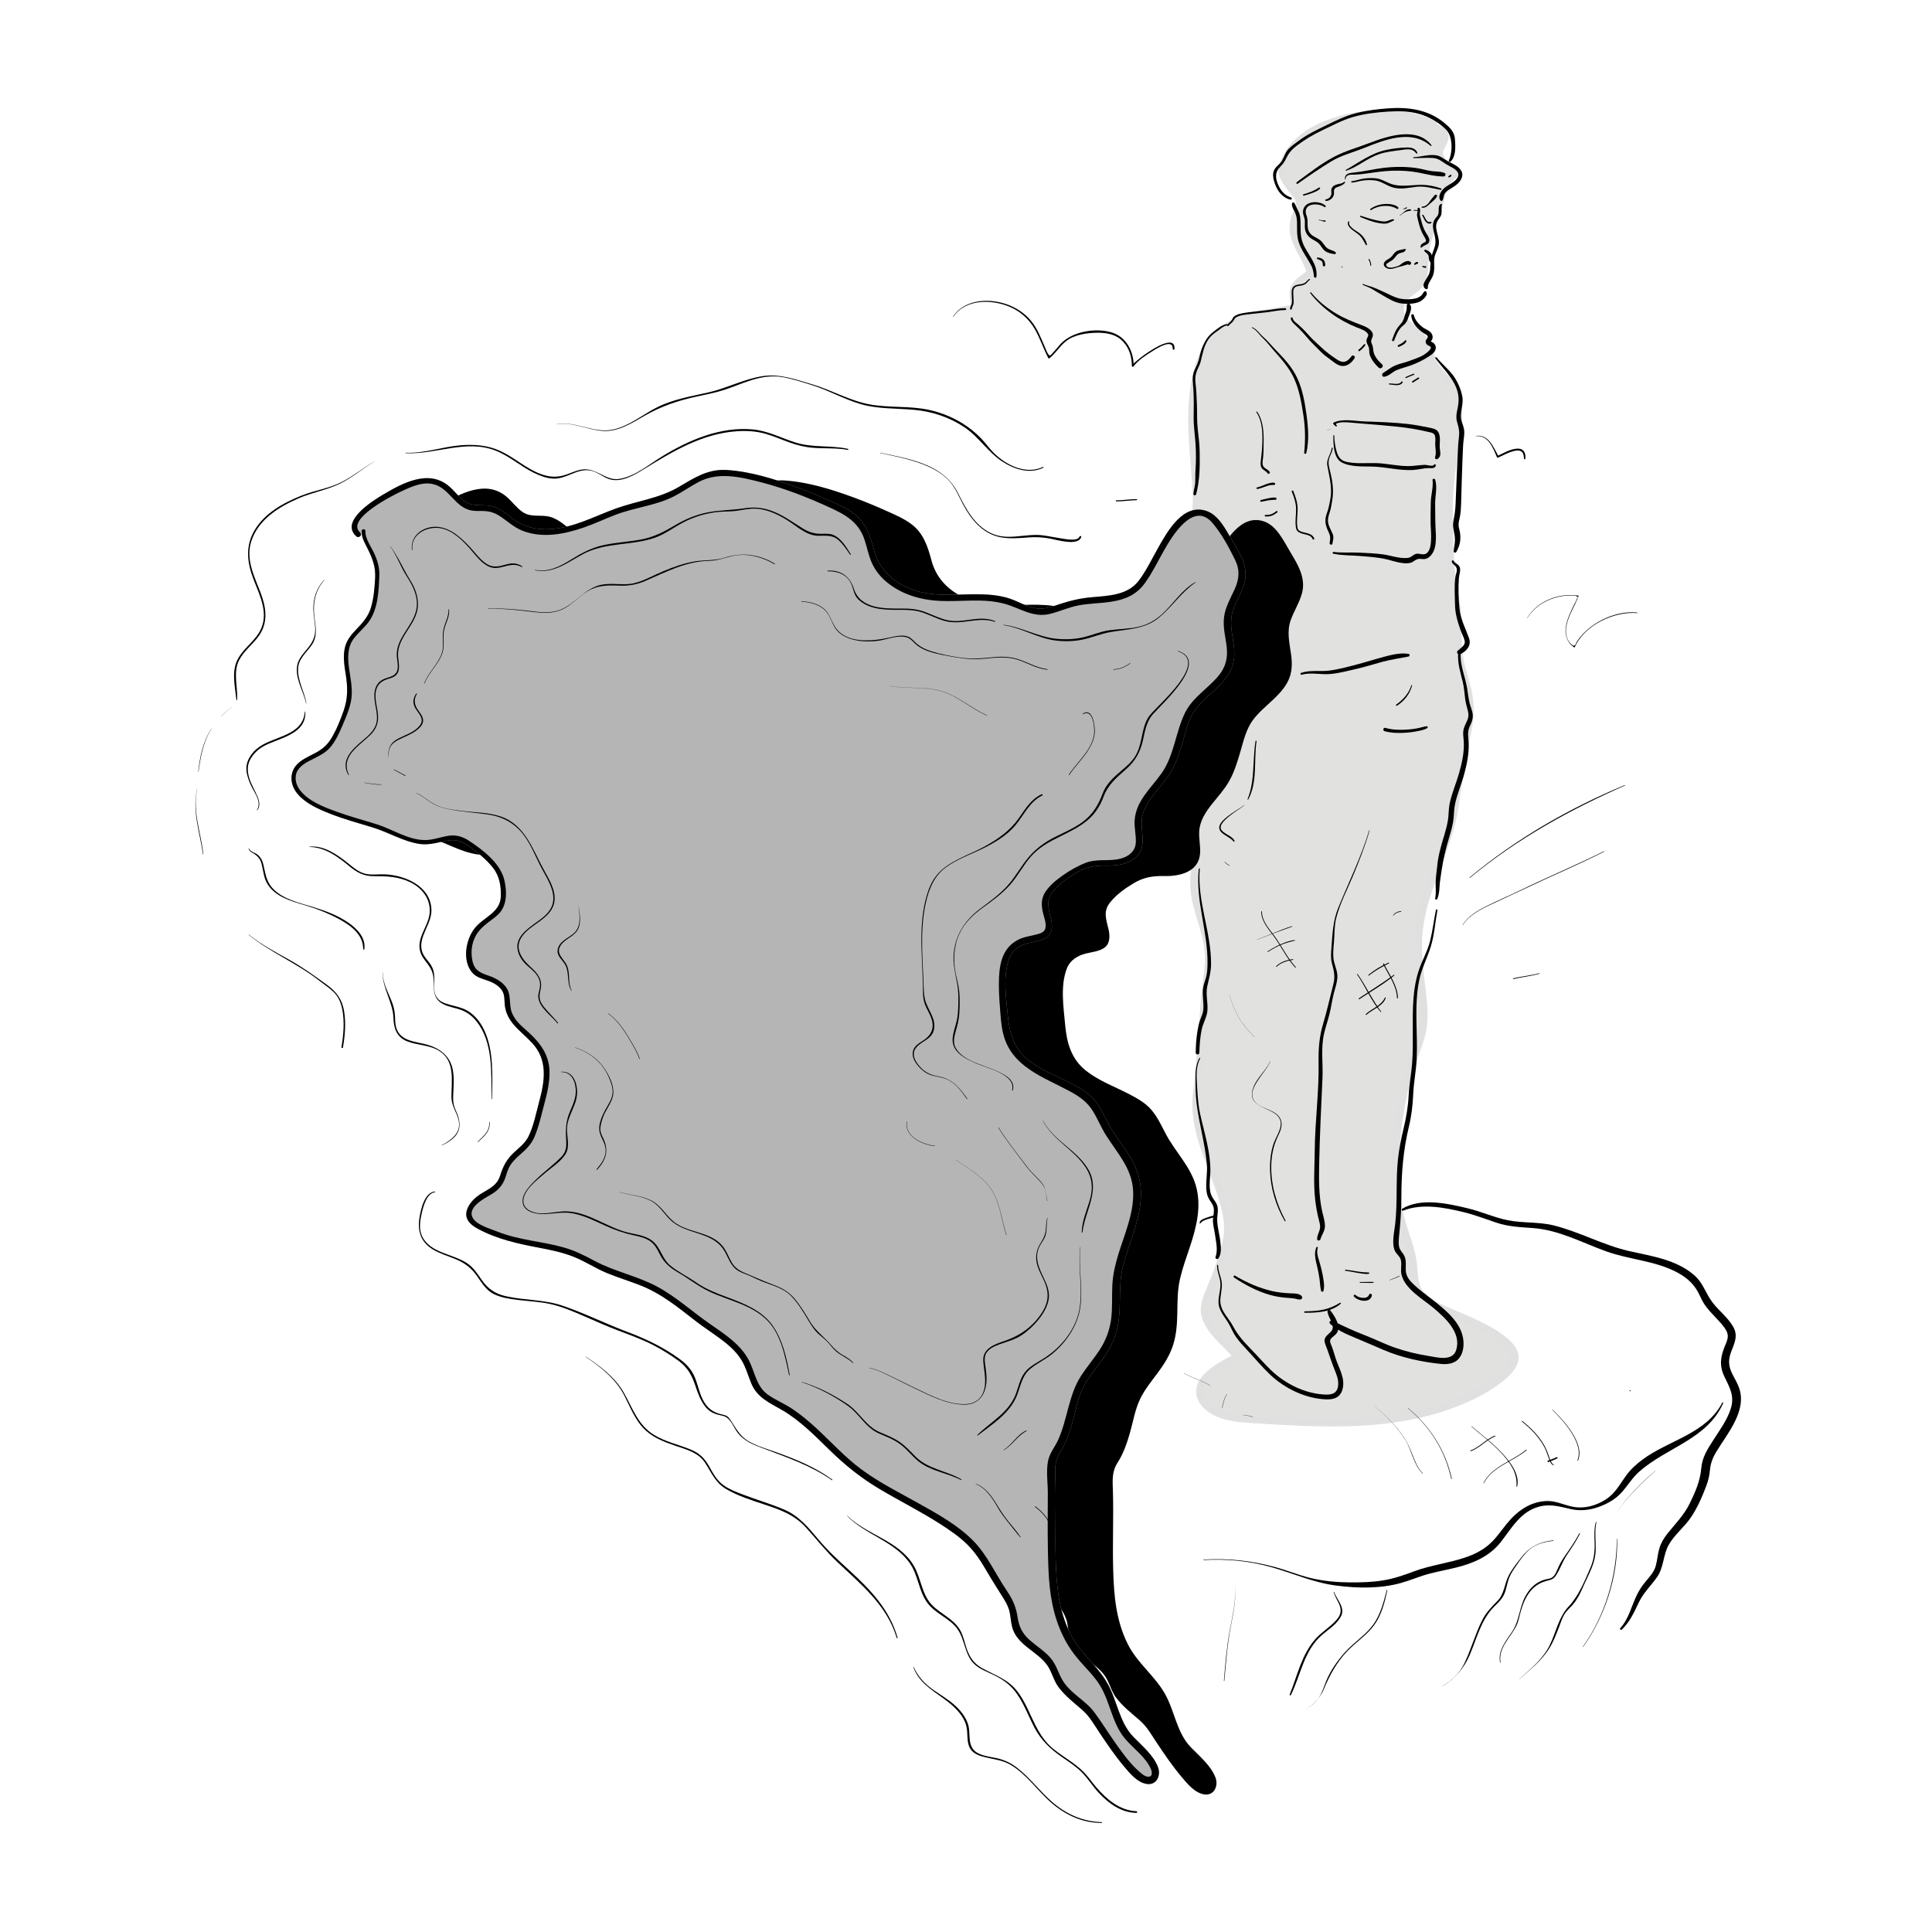 <svg viewBox="0 0 93.543 93.543" xmlns="http://www.w3.org/2000/svg" id="artwork"><path style="fill:#e1e1e0; stroke-width:0px;" d="M57.989,38.173c-.333.72-.043,2.037-.081,2.911-.034.779-.227,1.481-.089,2.275.141.808.465,1.58.617,2.39.15.795-.034,1.576-.108,2.362-.15,1.611-.187,3.184-.406,4.782-.296,2.16,1.218,4.145,1.493,6.242.112.851-.26,1.69-.495,2.482-.173.584-.695,1.335-.608,1.939.115.801,1.135,1.552,1.582,2.134-.875.477-2.631,1.409-1.355,2.476.765.639,2.302.545,3.225.61,1.418.1,2.805.183,4.225.066,1.895-.157,3.742-.454,5.427-1.365.512-.277,2.018-1.042,1.913-1.831-.148-1.103-3.243-2.024-4.09-2.585-.753-.498-.751-.862-.803-1.683-.068-1.072-.628-2.008-.773-3.083-.281-2.09.019-4.609.624-6.623.31-1.032.737-1.629.658-2.763-.085-1.214-.333-2.352-.255-3.603.141-2.26,1.54-4.214,1.791-6.501.131-1.188.379-2.354.608-3.522.254-1.29-.03-1.934-.357-3.134-.24-.879-.042-1.888-.195-2.789-.175-1.027-.319-1.918-.319-2.978,0-.968-.093-1.99.007-2.95.113-1.081.419-2.052.417-3.168-.001-.567.044-.953-.212-1.415-.298-.537-.817-.847-1.066-1.423-.241-.555-.18-.875-.697-1.361-.397-.373-.982-.56-.828-1.286.126-.594.662-.581.978-1.066.289-.445.163-.929.212-1.428.088-.894.564-1.739.761-2.645.079-.365.3-.996.68-1.192-.112-.359-.697-.631-.768-.921-.091-.371.457-.668.275-1.042-.297-.609-2.024-.443-2.545-.506.667,0,1.349.025,2.009-.015-1.978-.922-6.226-.559-7.251,1.755-.26.588-.18.78.228,1.339.563.771.568.482.257,1.408-.375,1.116.448,1.639.745,2.737-.898.697-.907.58-.767,1.683-1.023.186-2.639.446-3.471,1.029-.983.688-1.322,2.075-1.45,3.242-.131,1.187.02,2.477.085,3.64.03.546.095,1.091.085,1.633-.013.716-.354,1.197-.47,1.898-.266,1.61,1.287,4.086.3,5.558"></path><path style="fill:#e0e0e0; stroke-width:0px;" d="M57.901,38.122c-.307.699-.174,1.526-.137,2.263.049.955-.226,1.907-.106,2.855.133,1.052.67,2.032.683,3.102.006.534-.09,1.062-.149,1.591-.061.55-.097,1.103-.135,1.655-.076,1.104-.157,2.205-.294,3.304-.113.902.067,1.792.347,2.648.291.889.678,1.745.934,2.646.133.467.25.957.219,1.446-.033.524-.211,1.028-.373,1.523-.155.475-.343.919-.534,1.379-.161.387-.291.803-.175,1.221.237.851,1.067,1.393,1.59,2.055l.035-.268c-.687.374-1.983.98-1.886,1.942.05.492.499.877.92,1.073.526.244,1.124.306,1.697.342,3.08.19,6.255.41,9.245-.533,1.097-.346,2.294-.878,3.168-1.647.318-.28.638-.673.566-1.125-.057-.354-.328-.633-.595-.849-.776-.626-1.755-.986-2.657-1.385-.39-.173-.798-.34-1.133-.61-.491-.396-.461-.904-.517-1.482-.073-.75-.365-1.442-.578-2.158-.221-.743-.283-1.513-.295-2.285-.024-1.55.183-3.11.579-4.607.178-.673.46-1.306.655-1.971.214-.734.149-1.458.064-2.207-.094-.828-.209-1.657-.184-2.492.023-.768.194-1.514.43-2.243.457-1.41,1.123-2.76,1.335-4.24.121-.846.233-1.687.395-2.527.149-.774.374-1.562.337-2.357-.031-.676-.25-1.317-.427-1.964-.218-.796-.115-1.603-.171-2.416-.055-.793-.253-1.572-.323-2.365-.072-.819-.062-1.649-.082-2.471-.02-.849.036-1.669.184-2.506.136-.768.264-1.523.27-2.305.005-.678-.058-1.223-.502-1.765-.217-.265-.479-.496-.663-.786-.176-.277-.243-.587-.354-.89-.195-.531-.591-.802-1.002-1.152-.233-.198-.36-.426-.292-.74.07-.327.333-.46.58-.643.544-.401.594-.942.6-1.574.008-.803.339-1.531.586-2.281.183-.556.231-1.416.791-1.747.051-.03.091-.107.068-.167-.085-.217-.236-.371-.408-.525-.25-.225-.457-.363-.263-.709.197-.35.343-.71-.045-.994-.669-.49-1.695-.263-2.466-.344v.285c.67.001,1.34.021,2.009-.015.128-.007.21-.202.072-.265-1.617-.737-3.749-.639-5.375.017-.8.323-1.567.837-1.984,1.614-.211.392-.35.808-.14,1.227.124.247.306.471.476.688.098.125.25.254.247.422-.005.265-.196.555-.254.811-.061.272-.061.551.008.822.162.639.607,1.165.79,1.801l.066-.163c-.272.21-.662.423-.825.741-.162.316-.056.736-.014,1.067l.106-.139c-1.176.213-2.591.356-3.576,1.096-.975.732-1.296,2.038-1.437,3.187-.201,1.638.075,3.298.145,4.936.017.393.003.764-.108,1.144-.111.377-.27.737-.341,1.125-.098.532-.021,1.074.087,1.599.249,1.215.958,2.812.214,3.975-.107.168.16.323.267.156.61-.954.3-2.171.051-3.19-.141-.575-.305-1.155-.353-1.747-.053-.663.178-1.215.362-1.839.218-.741.094-1.517.045-2.274-.053-.821-.127-1.642-.142-2.464-.024-1.304.101-2.894.951-3.957.449-.561,1.111-.822,1.782-1.015.698-.201,1.416-.324,2.13-.453.056-.01.114-.081.106-.139-.035-.272-.149-.676-.016-.938.139-.272.508-.463.741-.643.039-.03.05-.096.037-.14-.145-.501-.418-.929-.64-1.396-.272-.573-.183-1.034.014-1.615.096-.283.13-.482-.054-.732-.274-.372-.786-.814-.675-1.324.184-.85.975-1.479,1.715-1.838.824-.4,1.757-.579,2.667-.617.932-.039,1.926.051,2.784.443l.072-.265c-.669.036-1.339.016-2.009.014-.187-0-.179.266,0,.285.352.037.711.017,1.065.032.38.016.888.017,1.213.248.398.283-.188.709-.161,1.076.035.46.624.611.779,1.009l.068-.167c-.444.261-.635.805-.75,1.28-.178.738-.508,1.427-.681,2.166-.073.313-.1.622-.101.943-.001.425-.024.837-.366,1.137-.382.334-.791.493-.833,1.069-.037.499.284.782.648,1.061.239.183.464.386.6.659.132.264.184.563.301.834.247.575.788.921,1.081,1.461.174.32.193.658.192,1.015-.002.418-.012.833-.066,1.248-.096.751-.279,1.488-.357,2.241-.086.825-.033,1.655-.015,2.482.017.77.036,1.527.14,2.292.109.802.249,1.573.247,2.386-.001.376-.003.753.044,1.126.048.376.164.736.266,1.1.177.628.312,1.247.255,1.903-.075.863-.324,1.721-.473,2.573-.134.766-.186,1.55-.358,2.308-.324,1.431-1.003,2.748-1.389,4.16-.191.7-.291,1.414-.283,2.14.009.793.126,1.579.209,2.366.079.749.084,1.423-.163,2.142-.231.672-.481,1.324-.651,2.016-.352,1.433-.541,2.921-.52,4.397.01.688.05,1.395.217,2.065.186.742.517,1.449.627,2.21.072.5.004,1.05.272,1.502.217.366.6.617.972.806.858.437,1.771.757,2.608,1.239.351.202.775.446.984.809.236.41-.135.785-.435,1.039-.919.776-2.163,1.296-3.304,1.617-1.533.432-3.169.6-4.758.605-.849.003-1.697-.045-2.543-.102-.61-.041-1.224-.037-1.833-.095-.582-.056-1.233-.168-1.659-.603-.447-.458-.205-.92.214-1.286.371-.323.814-.558,1.243-.792.106-.058.1-.186.035-.268-.475-.599-1.218-1.084-1.482-1.827-.153-.431.038-.868.211-1.262.173-.393.32-.776.452-1.184.29-.898.499-1.711.301-2.653-.185-.88-.539-1.711-.85-2.551-.313-.846-.604-1.726-.603-2.638.001-.495.096-.989.145-1.481.055-.549.095-1.099.132-1.65.071-1.055.157-2.104.274-3.155.054-.487.075-.976-.015-1.46-.093-.502-.258-.988-.4-1.477-.167-.572-.293-1.137-.262-1.736.027-.526.133-1.048.127-1.575-.011-.872-.303-1.885.042-2.72.044-.105-.139-.183-.186-.078h0Z"></path><path style="fill:#000; stroke-width:0px;" d="M20.38,26.212c-.051.428.705,1.304.675,2.043-.026.635-.086,1.673-.424,2.183-.497.75-1.114.865-1.094,1.932.015.761.328,1.494.088,2.256-.177.565-.573,1.611-.981,2.049-.523.561-1.819.645-1.635,1.687.231,1.307,3.355,1.886,4.362,2.276.623.241,1.48.701,2.126.637.959-.095,1.258-.541,2.179.207.703.572,1.39,1.04,1.455,1.933.081,1.124-.11,1.125-.898,1.74-.59.461-.849,1.077-.707,1.849.193,1.048.958.578,1.606,1.304.326.365.129.637.25,1.051.155.532.296.676.764,1.087.794.698,1.212,1.219,1.092,2.337-.084.784-.38,1.601-.588,2.368-.268.986-.707.923-1.271,1.677-.257.343-.184.761-.498,1.105-.285.311-.787.423-1.082.756-.777.875.055,1.153.902,1.519,1.524.657,3.088.469,4.586,1.345.825.482,1.578.689,2.461,1.014,1.145.423,1.969,1.141,2.915,1.862.877.669,1.951,1.186,2.366,2.278.398,1.046.358,1.236,1.43,1.786,1.699.871,2.675,2.448,4.228,3.485,1.536,1.026,3.294,1.744,4.734,2.907.798.644,1.153,1.393,1.658,2.255.222.379.52.713.688,1.14.134.341.113.873.263,1.16.413.788,1.365,1.03,1.756,1.854.225.475.17.567.577,1.015.346.381.694.634,1.072.969.427.379,2.424,4.04,3.187,3.34.543-.497-1.013-1.739-1.288-2.117-.485-.666-.617-1.364-.95-2.13-.398-.916-1.267-1.478-1.754-2.334-.456-.801-.773-1.714-.843-2.619-.131-1.69-.085-3.403-.085-5.105,0-.314-.061-.704,0-1.012.093-.47.232-.481.426-.886.386-.806.51-1.601.772-2.429.286-.905,1.157-1.644,1.562-2.518.411-.887.339-1.698.361-2.647.037-1.597,1.071-3.015,1.012-4.634-.04-1.093-.61-1.778-1.216-2.629-.555-.781-.672-1.622-1.53-2.141-1.718-1.04-3.463-1.203-3.665-3.514-.067-.77-.209-2.101 0-2.839.139-.489.277-.686.782-.949.271-.141,1.109-.216,1.255-.431.359-.532-.347-1.197.003-1.834.315-.573,1.311-1.243,1.967-1.479.579-.208,1.279.028,1.845-.216,1.078-.464.487-1.239.637-2.128.148-.879,1.009-1.52,1.44-2.28.464-.818.553-1.726.924-2.575.434-.995,1.738-1.531,2.032-2.538.242-.827-.3-1.669-.022-2.544.293-.925.952-1.516.48-2.482-.216-.442-1.028-1.903-1.391-2.11-1.808-1.028-2.686,3.065-3.809,3.668-.963.518-2.038.28-3.035.606-1.283.419-1.367.544-2.604-.019-1.581-.72-3.567.107-5.226-.647-.878-.399-1.487-.927-1.731-1.871-.302-1.169-.507-1.618-1.648-2.154-1.567-.735-3.345-1.421-5.077-1.65-1.387-.183-1.78.402-2.921.993-.843.437-1.992.529-2.971.949-1.321.566-2.972,1.295-4.391.63-.484-.227-.797-.661-1.333-.839-.345-.114-.898.008-1.187-.136-.787-.391-.861-1.161-1.941-1.263-.805-.076-4.371,1.776-3.374,2.615"></path><path style="fill:#000; stroke-width:0px;" d="M20.29,26.212c-.017.319.187.637.321.913.222.454.365.856.337,1.365-.026.473-.064.956-.196,1.414-.129.447-.41.76-.726,1.087-.231.238-.438.489-.528.815-.124.451-.041.93.03,1.383.096.616.102,1.138-.106,1.73-.161.459-.345.919-.597,1.337-.202.335-.45.538-.792.718-.281.148-.583.278-.819.495-.428.392-.4,1.006-.051,1.44.395.493,1.034.77,1.606.996.672.265,1.37.454,2.061.664.759.231,1.468.675,2.257.796.403.062.789-.035,1.18-.127.447-.106.787-.066,1.172.204.423.296.876.655,1.2,1.06.332.416.414.907.392,1.428-.033.773-.848.987-1.271,1.53-.428.549-.604,1.57-.109,2.141.203.234.499.293.777.395.207.075.4.175.556.334.236.241.215.459.235.766.059.914.791,1.315,1.348,1.929.742.817.597,1.809.328,2.804-.15.554-.27,1.195-.527,1.71-.168.337-.462.543-.727.796-.344.33-.503.655-.644,1.101-.185.583-.709.675-1.137,1.02-.252.203-.532.552-.499.899.03.317.316.514.573.653.933.501,1.949.721,2.979.915.56.106,1.121.224,1.653.436.55.219,1.043.552,1.591.779.509.211,1.037.374,1.552.57.534.203,1.028.483,1.497.807.446.308.867.649,1.296.979.376.289.774.546,1.155.827.385.284.758.606,1.015,1.015.228.361.33.78.496,1.169.289.678.873.917,1.479,1.27.882.513,1.596,1.248,2.321,1.955.731.713,1.496,1.329,2.374,1.853.969.579,1.982,1.082,2.933,1.69.47.301.947.621,1.345,1.015.377.373.664.816.929,1.272.267.459.551.9.832,1.35.13.207.24.42.29.661.049.233.059.474.118.705.225.886,1.234,1.178,1.715,1.878.221.323.293.717.528,1.032.321.43.747.759,1.149,1.107.36.311.598.748.861,1.14.363.54.73,1.08,1.149,1.579.277.33.658.803,1.117.869.483.069.696-.418.543-.817-.224-.585-.775-1.03-1.198-1.47-.683-.711-.774-1.742-1.244-2.575-.499-.886-1.343-1.493-1.803-2.413-.574-1.15-.672-2.345-.708-3.61-.036-1.258.023-2.518-.012-3.775-.015-.51-.067-.948.221-1.395.285-.443.458-.951.603-1.455.156-.542.248-1.132.495-1.642.226-.466.562-.869.868-1.283.307-.416.578-.849.733-1.346.152-.487.187-.999.196-1.506.01-.572.004-1.128.135-1.689.122-.523.307-1.028.476-1.536.317-.954.577-1.984.283-2.979-.28-.946-1.004-1.637-1.454-2.493-.208-.395-.393-.802-.682-1.146-.296-.351-.696-.571-1.098-.78-.688-.358-1.447-.634-2.063-1.115-.722-.564-.945-1.339-1.025-2.22-.08-.875-.246-1.916.086-2.757.153-.387.509-.605.898-.707.299-.078.71-.107.954-.316.244-.208.226-.569.162-.853-.111-.486-.276-.868.071-1.304.308-.387.728-.686,1.149-.937.478-.284.914-.356,1.466-.344.758.016,1.682-.194,1.745-1.099.024-.352-.061-.702-.043-1.054.026-.513.307-.94.617-1.332.283-.357.597-.696.824-1.094.272-.475.425-1.004.576-1.526.141-.491.27-1.015.574-1.435.263-.363.617-.652.942-.958.294-.276.587-.574.768-.94.202-.408.211-.846.149-1.289-.077-.559-.215-1.097-.024-1.649.157-.456.435-.867.556-1.336.196-.761-.241-1.423-.613-2.051-.296-.5-.627-1.189-1.21-1.401-1.131-.41-1.895.952-2.348,1.752-.305.539-.574,1.112-.947,1.609-.536.715-1.465.736-2.288.809-.542.048-1.037.164-1.553.335-.351.116-.715.256-1.091.208-.462-.06-.867-.323-1.301-.471-.455-.154-.941-.203-1.419-.214-1.076-.026-2.2.155-3.24-.205-.933-.323-1.669-.954-1.929-1.924-.178-.664-.378-1.308-.941-1.747-.369-.288-.807-.473-1.232-.664-.526-.236-1.06-.458-1.601-.657-1.067-.392-2.217-.751-3.359-.822-.915-.057-1.567.377-2.322.821-.948.558-2.014.673-3.034,1.04-1.061.382-2.06.945-3.212,1.004-.558.029-1.138-.07-1.613-.378-.383-.248-.707-.603-1.162-.726-.447-.121-.916.047-1.321-.23-.298-.204-.504-.504-.776-.738-.991-.851-2.261-.157-3.211.406-.498.295-2.092,1.291-1.284,2.013.125.112.31-.072.184-.184-.736-.658,1.666-1.847,2.067-2.028.481-.218,1.009-.457,1.54-.296.71.214.994,1.066,1.718,1.243.197.048.409.035.61.038.295.005.54.066.791.224.387.242.698.559,1.129.73.968.383,2.04.171,2.99-.16.501-.174.98-.4,1.473-.592.5-.195,1.024-.313,1.543-.446.468-.12.932-.255,1.361-.479.395-.206.759-.463,1.151-.673.956-.515,2.032-.255,3.031.003,1.16.299,2.28.739,3.367,1.239.75.345,1.36.703,1.641,1.516.134.388.2.797.373,1.17.167.362.42.674.729.925.732.595,1.64.855,2.57.897,1.032.046,2.104-.14,3.115.138.768.211,1.378.693,2.206.489.462-.114.897-.317,1.365-.408.524-.102,1.063-.099,1.59-.18.694-.106,1.234-.342,1.642-.909.354-.491.619-1.043.916-1.568.393-.695,1.426-2.424,2.351-1.336.444.522.799,1.179,1.098,1.795.237.488.196.924-.023,1.408-.195.432-.446.855-.512,1.332-.07.5.07.984.126,1.477.058.512-.048.955-.373,1.358-.513.635-1.276,1.067-1.644,1.819-.468.956-.52,2.064-1.15,2.948-.509.714-1.231,1.329-1.291,2.263-.023.356.072.706.058,1.061-.019.501-.458.758-.917.829-.5.078-1.013-.026-1.496.159-.392.15-.768.363-1.11.604-.319.225-.644.484-.86.814-.214.327-.196.675-.105,1.04.047.186.121.377.123.571.003.27-.125.351-.357.421-.323.097-.67.124-.973.279-.725.37-.898,1.084-.93,1.848-.02.478.009.959.046,1.435.033.422.053.852.155,1.264.395,1.607,1.931,2.091,3.233,2.794.452.244.834.508,1.109.952.239.387.407.813.652,1.197.553.867,1.258,1.609,1.3,2.696.041,1.069-.418,2.065-.723,3.066-.145.476-.259.965-.284,1.464-.027.535.009,1.072-.053,1.605-.066.566-.264,1.087-.576,1.561-.278.422-.609.806-.884,1.23-.608.937-.654,2.092-1.108,3.098-.162.358-.42.645-.495,1.04-.095.5-.006,1.053-.008,1.56-.005,1.246-.023,2.494.034,3.74.051,1.125.214,2.167.714,3.187.219.447.491.84.82,1.212.333.377.698.733.962,1.165.5.821.584,1.851,1.228,2.595.399.461.956.848,1.219,1.413.067.145.122.394-.106.405-.17.009-.366-.178-.481-.281-.468-.421-.839-.954-1.198-1.468-.316-.453-.608-.923-.936-1.366-.453-.612-1.222-.943-1.587-1.632-.184-.346-.279-.704-.541-1.008-.281-.325-.649-.553-.972-.832-.382-.329-.549-.657-.622-1.15-.071-.485-.242-.862-.518-1.267-.55-.809-.944-1.732-1.641-2.435-.741-.747-1.713-1.283-2.623-1.793-.939-.525-1.917-1.012-2.784-1.654-.802-.593-1.471-1.34-2.203-2.013-.358-.328-.733-.641-1.137-.911-.377-.252-.801-.424-1.173-.683-.593-.412-.635-1.148-.967-1.738-.431-.766-1.2-1.239-1.9-1.729-.836-.586-1.595-1.282-2.498-1.768-.969-.522-2.07-.73-3.041-1.252-.491-.264-.966-.501-1.506-.653-.527-.148-1.069-.234-1.607-.336-.546-.104-1.09-.225-1.607-.433-.341-.137-1-.317-1.182-.674-.249-.489.54-.912.868-1.099.378-.216.61-.471.739-.892.079-.26.151-.479.33-.692.136-.162.292-.302.45-.441.254-.222.467-.451.603-.764.219-.505.34-1.08.483-1.611.136-.502.259-1.027.253-1.55-.009-.806-.435-1.394-1.013-1.917-.329-.298-.666-.553-.82-.984-.137-.383-.015-.823-.25-1.17-.198-.292-.517-.469-.842-.581-.414-.143-.709-.252-.808-.729-.104-.499-.019-1.01.296-1.417.249-.321.604-.521.906-.785.476-.416.478-1.087.352-1.671-.181-.838-1.026-1.477-1.7-1.927-.289-.193-.603-.302-.953-.261-.399.047-.775.212-1.181.215-.823.007-1.587-.524-2.356-.765-.651-.204-1.311-.377-1.952-.612-.613-.225-1.358-.506-1.767-1.046-.2-.264-.287-.637-.112-.938.169-.291.515-.444.802-.591.267-.138.546-.275.75-.502.281-.312.463-.719.626-1.101.162-.38.338-.786.413-1.195.094-.507-.019-1.014-.091-1.515s-.105-1.038.207-1.469c.212-.293.504-.52.722-.81.469-.625.5-1.509.53-2.261.015-.381-.085-.715-.241-1.061-.148-.328-.451-.724-.433-1.097.006-.117-.175-.116-.182,0h0Z"></path><path style="fill:#b5b5b6; stroke-width:0px;" d="M17.597,25.706c-.051.428.705,1.304.675,2.043-.026.635-.086,1.673-.424,2.183-.497.75-1.114.865-1.094,1.932.015.761.328,1.494.088,2.256-.177.565-.573,1.611-.981,2.049-.523.561-1.819.645-1.635,1.687.231,1.307,3.355,1.886,4.362,2.276.623.241,1.48.701,2.126.637.959-.095,1.258-.541,2.179.207.703.572,1.39,1.04,1.455,1.933.081,1.124-.11,1.125-.898,1.74-.59.461-.849,1.077-.707,1.849.193,1.048.958.578,1.606,1.304.326.365.129.637.25,1.051.155.532.296.676.764,1.087.794.698,1.212,1.219,1.092,2.337-.084.784-.38,1.601-.588,2.368-.268.986-.707.923-1.271,1.677-.257.343-.184.761-.498,1.105-.285.311-.787.423-1.082.756-.777.875.055,1.153.902,1.519,1.524.657,3.088.469,4.586,1.345.825.482,1.578.689,2.461,1.014,1.145.423,1.969,1.141,2.915,1.862.877.669,1.951,1.186,2.366,2.278.398,1.046.358,1.236,1.43,1.786,1.699.871,2.675,2.448,4.228,3.485,1.536,1.026,3.294,1.744,4.734,2.907.798.644,1.153,1.393,1.658,2.255.222.379.52.713.688,1.14.134.341.113.873.263,1.16.413.788,1.365,1.03,1.756,1.854.225.475.17.567.577,1.015.346.381.694.634,1.072.969.427.379,2.424,4.04,3.187,3.34.543-.497-1.013-1.739-1.288-2.117-.485-.666-.617-1.364-.95-2.13-.398-.916-1.267-1.478-1.754-2.334-.456-.801-.773-1.714-.843-2.619-.131-1.69-.085-3.403-.085-5.105,0-.314-.061-.704,0-1.012.093-.47.232-.481.426-.886.386-.806.51-1.601.772-2.429.286-.905,1.157-1.644,1.562-2.518.411-.887.339-1.698.361-2.647.037-1.597,1.071-3.015,1.012-4.634-.04-1.093-.61-1.778-1.216-2.629-.555-.781-.672-1.622-1.53-2.141-1.718-1.04-3.463-1.203-3.665-3.514-.067-.77-.209-2.101 0-2.839.139-.489.277-.686.782-.949.271-.141,1.109-.216,1.255-.431.359-.532-.347-1.197.003-1.834.315-.573,1.311-1.243,1.967-1.479.579-.208,1.279.028,1.845-.216,1.078-.464.487-1.239.637-2.128.148-.879,1.009-1.52,1.44-2.28.464-.818.553-1.726.924-2.575.434-.995,1.738-1.531,2.032-2.538.242-.827-.3-1.669-.022-2.544.293-.925.952-1.516.48-2.482-.216-.442-1.028-1.903-1.391-2.11-1.808-1.028-2.686,3.065-3.809,3.668-.963.518-2.038.28-3.035.606-1.283.419-1.367.544-2.604-.019-1.581-.72-3.567.107-5.226-.647-.878-.399-1.487-.927-1.731-1.871-.302-1.169-.507-1.618-1.648-2.154-1.567-.735-3.345-1.421-5.077-1.65-1.387-.183-1.78.402-2.921.993-.843.437-1.992.529-2.971.949-1.321.566-2.972,1.295-4.391.63-.484-.227-.797-.661-1.333-.839-.345-.114-.898.008-1.187-.136-.787-.391-.861-1.161-1.941-1.263-.805-.076-4.371,1.776-3.374,2.615"></path><path style="fill:#b5b5b6; stroke-width:0px;" d="M17.506,25.706c-.017.319.187.637.321.913.222.454.365.856.337,1.365-.026.473-.064.956-.196,1.414-.129.447-.41.76-.726,1.087-.231.238-.438.489-.528.815-.124.451-.041.93.03,1.383.096.616.102,1.138-.106,1.73-.161.459-.345.919-.597,1.337-.202.335-.45.538-.792.718-.281.148-.583.278-.819.495-.428.392-.4,1.006-.051,1.44.395.493,1.034.77,1.606.996.672.265,1.37.454,2.061.664.759.231,1.468.675,2.257.796.403.062.789-.035,1.18-.127.447-.106.787-.066,1.172.204.423.296.876.655,1.2,1.06.332.416.414.907.392,1.428-.033.773-.848.987-1.271,1.53-.428.549-.604,1.57-.109,2.141.203.234.499.293.777.395.207.075.4.175.556.334.236.241.215.459.235.766.059.914.791,1.315,1.348,1.929.742.817.597,1.809.328,2.804-.15.554-.27,1.195-.527,1.71-.168.337-.462.543-.727.796-.344.33-.503.655-.644,1.101-.185.583-.709.675-1.137,1.02-.252.203-.532.552-.499.899.03.317.316.514.573.653.933.501,1.949.721,2.979.915.56.106,1.121.224,1.653.436.55.219,1.043.552,1.591.779.509.211,1.037.374,1.552.57.534.203,1.028.483,1.497.807.446.308.867.649,1.296.979.376.289.774.546,1.155.827.385.284.758.606,1.015,1.015.228.361.33.78.496,1.169.289.678.873.917,1.479,1.27.882.513,1.596,1.248,2.321,1.955.731.713,1.496,1.329,2.374,1.853.969.579,1.982,1.082,2.933,1.69.47.301.947.621,1.345,1.015.377.373.664.816.929,1.272.267.459.551.9.832,1.35.13.207.24.42.29.661.049.233.059.474.118.705.225.886,1.234,1.178,1.715,1.878.221.323.293.717.528,1.032.321.43.747.759,1.149,1.107.36.311.598.748.861,1.14.363.54.73,1.08,1.149,1.579.277.33.658.803,1.117.869.483.069.696-.418.543-.817-.224-.585-.775-1.03-1.198-1.47-.683-.711-.774-1.742-1.244-2.575-.499-.886-1.343-1.493-1.803-2.413-.574-1.15-.672-2.345-.708-3.61-.036-1.258.023-2.518-.012-3.775-.015-.51-.067-.948.221-1.395.285-.443.458-.951.603-1.455.156-.542.248-1.132.495-1.642.226-.466.562-.869.868-1.283.307-.416.578-.849.733-1.346.152-.487.187-.999.196-1.506.01-.572.004-1.128.135-1.689.122-.523.307-1.028.476-1.536.317-.954.577-1.984.283-2.979-.28-.946-1.004-1.637-1.454-2.493-.208-.395-.393-.802-.682-1.146-.296-.351-.696-.571-1.098-.78-.688-.358-1.447-.634-2.063-1.115-.722-.564-.945-1.339-1.025-2.22-.08-.875-.246-1.916.086-2.757.153-.387.509-.605.898-.707.299-.078.71-.107.954-.316.244-.208.226-.569.162-.853-.111-.486-.276-.868.071-1.304.308-.387.728-.686,1.149-.937.478-.284.914-.356,1.466-.344.758.016,1.682-.194,1.745-1.099.024-.352-.061-.702-.043-1.054.026-.513.307-.94.617-1.332.283-.357.597-.696.824-1.094.272-.475.425-1.004.576-1.526.141-.491.27-1.015.574-1.435.263-.363.617-.652.942-.958.294-.276.587-.574.768-.94.202-.408.211-.846.149-1.289-.077-.559-.215-1.097-.024-1.649.157-.456.435-.867.556-1.336.196-.761-.241-1.423-.613-2.051-.296-.5-.627-1.189-1.21-1.401-1.131-.41-1.895.952-2.348,1.752-.305.539-.574,1.112-.947,1.609-.536.715-1.465.736-2.288.809-.542.048-1.037.164-1.553.335-.351.116-.715.256-1.091.208-.462-.06-.867-.323-1.301-.471-.455-.154-.941-.203-1.419-.214-1.076-.026-2.2.155-3.24-.205-.933-.323-1.669-.954-1.929-1.924-.178-.664-.378-1.308-.941-1.747-.369-.288-.807-.473-1.232-.664-.526-.236-1.06-.458-1.601-.657-1.067-.392-2.217-.751-3.359-.822-.915-.057-1.567.377-2.322.821-.948.558-2.014.673-3.034,1.04-1.061.382-2.06.945-3.212,1.004-.558.029-1.138-.07-1.613-.378-.383-.248-.707-.603-1.162-.726-.447-.121-.916.047-1.321-.23-.298-.204-.504-.504-.776-.738-.991-.851-2.261-.157-3.211.406-.498.295-2.092,1.291-1.284,2.013.125.112.31-.072.184-.184-.736-.658,1.666-1.847,2.067-2.028.481-.218,1.009-.457,1.54-.296.71.214.994,1.066,1.718,1.243.197.048.409.035.61.038.295.005.54.066.791.224.387.242.698.559,1.129.73.968.383,2.04.171,2.99-.16.501-.174.98-.4,1.473-.592.5-.195,1.024-.313,1.543-.446.468-.12.932-.255,1.361-.479.395-.206.759-.463,1.151-.673.956-.515,2.032-.255,3.031.003,1.16.299,2.28.739,3.367,1.239.75.345,1.36.703,1.641,1.516.134.388.2.797.373,1.17.167.362.42.674.729.925.732.595,1.64.855,2.57.897,1.032.046,2.104-.14,3.115.138.768.211,1.378.693,2.206.489.462-.114.897-.317,1.365-.408.524-.102,1.063-.099,1.59-.18.694-.106,1.234-.342,1.642-.909.354-.491.619-1.043.916-1.568.393-.695,1.426-2.424,2.351-1.336.444.522.799,1.179,1.098,1.795.237.488.196.924-.023,1.408-.195.432-.446.855-.512,1.332-.07.5.07.984.126,1.477.058.512-.048.955-.373,1.358-.513.635-1.276,1.067-1.644,1.819-.468.956-.52,2.064-1.15,2.948-.509.714-1.231,1.329-1.291,2.263-.023.356.072.706.058,1.061-.019.501-.458.758-.917.829-.5.078-1.013-.026-1.496.159-.392.15-.768.363-1.11.604-.319.225-.644.484-.86.814-.214.327-.196.675-.105,1.04.047.186.121.377.123.571.003.27-.125.351-.357.421-.323.097-.67.124-.973.279-.725.37-.898,1.084-.93,1.848-.02.478.009.959.046,1.435.033.422.053.852.155,1.264.395,1.607,1.931,2.091,3.233,2.794.452.244.834.508,1.109.952.239.387.407.813.652,1.197.553.867,1.258,1.609,1.3,2.696.041,1.069-.418,2.065-.723,3.066-.145.476-.259.965-.284,1.464-.027.535.009,1.072-.053,1.605-.066.566-.264,1.087-.576,1.561-.278.422-.609.806-.884,1.23-.608.937-.654,2.092-1.108,3.098-.162.358-.42.645-.495,1.04-.095.5-.006,1.053-.008,1.56-.005,1.246-.023,2.494.034,3.74.051,1.125.214,2.167.714,3.187.219.447.491.84.82,1.212.333.377.698.733.962,1.165.5.821.584,1.851,1.228,2.595.399.461.956.848,1.219,1.413.067.145.122.394-.106.405-.17.009-.366-.178-.481-.281-.468-.421-.839-.954-1.198-1.468-.316-.453-.608-.923-.936-1.366-.453-.612-1.222-.943-1.587-1.632-.184-.346-.279-.704-.541-1.008-.281-.325-.649-.553-.972-.832-.382-.329-.549-.657-.622-1.15-.071-.485-.242-.862-.518-1.267-.55-.809-.944-1.732-1.641-2.435-.741-.747-1.713-1.283-2.623-1.793-.939-.525-1.917-1.012-2.784-1.654-.802-.593-1.471-1.34-2.203-2.013-.358-.328-.733-.641-1.137-.911-.377-.252-.801-.424-1.173-.683-.593-.412-.635-1.148-.967-1.738-.431-.766-1.2-1.239-1.9-1.729-.836-.586-1.595-1.282-2.498-1.768-.969-.522-2.07-.73-3.041-1.252-.491-.264-.966-.501-1.506-.653-.527-.148-1.069-.234-1.607-.336-.546-.104-1.09-.225-1.607-.433-.341-.137-1-.317-1.182-.674-.249-.489.54-.912.868-1.099.378-.216.61-.471.739-.892.079-.26.151-.479.33-.692.136-.162.292-.302.45-.441.254-.222.467-.451.603-.764.219-.505.34-1.08.483-1.611.136-.502.259-1.027.253-1.55-.009-.806-.435-1.394-1.013-1.917-.329-.298-.666-.553-.82-.984-.137-.383-.015-.823-.25-1.17-.198-.292-.517-.469-.842-.581-.414-.143-.709-.252-.808-.729-.104-.499-.019-1.01.296-1.417.249-.321.604-.521.906-.785.476-.416.478-1.087.352-1.671-.181-.838-1.026-1.477-1.7-1.927-.289-.193-.603-.302-.953-.261-.399.047-.775.212-1.181.215-.823.007-1.587-.524-2.356-.765-.651-.204-1.311-.377-1.952-.612-.613-.225-1.358-.506-1.767-1.046-.2-.264-.287-.637-.112-.938.169-.291.515-.444.802-.591.267-.138.546-.275.75-.502.281-.312.463-.719.626-1.101.162-.38.338-.786.413-1.195.094-.507-.019-1.014-.091-1.515s-.105-1.038.207-1.469c.212-.293.504-.52.722-.81.469-.625.5-1.509.53-2.261.015-.381-.085-.715-.241-1.061-.148-.328-.451-.724-.433-1.097.006-.117-.175-.116-.182,0h0Z"></path><path style="fill:#000; stroke-width:0px;" d="M17.506,25.706c-.017.319.187.637.321.913.222.454.365.856.337,1.365-.026.473-.064.956-.196,1.414-.129.447-.41.76-.726,1.087-.231.238-.438.489-.528.815-.124.451-.041.93.03,1.383.096.616.102,1.138-.106,1.73-.161.459-.345.919-.597,1.337-.202.335-.45.538-.792.718-.281.148-.583.278-.819.495-.428.392-.4,1.006-.051,1.44.395.493,1.034.77,1.606.996.672.265,1.37.454,2.061.664.759.231,1.468.675,2.257.796.403.062.789-.035,1.18-.127.447-.106.787-.066,1.172.204.423.296.876.655,1.2,1.06.332.416.414.907.392,1.428-.033.773-.848.987-1.271,1.53-.428.549-.604,1.57-.109,2.141.203.234.499.293.777.395.207.075.4.175.556.334.236.241.215.459.235.766.059.914.791,1.315,1.348,1.929.742.817.597,1.809.328,2.804-.15.554-.27,1.195-.527,1.71-.168.337-.462.543-.727.796-.344.33-.503.655-.644,1.101-.185.583-.709.675-1.137,1.02-.252.203-.532.552-.499.899.03.317.316.514.573.653.933.501,1.949.721,2.979.915.56.106,1.121.224,1.653.436.55.219,1.043.552,1.591.779.509.211,1.037.374,1.552.57.534.203,1.028.483,1.497.807.446.308.867.649,1.296.979.376.289.774.546,1.155.827.385.284.758.606,1.015,1.015.228.361.33.78.496,1.169.289.678.873.917,1.479,1.27.882.513,1.596,1.248,2.321,1.955.731.713,1.496,1.329,2.374,1.853.969.579,1.982,1.082,2.933,1.69.47.301.947.621,1.345,1.015.377.373.664.816.929,1.272.267.459.551.9.832,1.35.13.207.24.42.29.661.049.233.059.474.118.705.225.886,1.234,1.178,1.715,1.878.221.323.293.717.528,1.032.321.43.747.759,1.149,1.107.36.311.598.748.861,1.14.363.54.73,1.08,1.149,1.579.277.33.658.803,1.117.869.483.069.696-.418.543-.817-.224-.585-.775-1.03-1.198-1.47-.683-.711-.774-1.742-1.244-2.575-.499-.886-1.343-1.493-1.803-2.413-.574-1.15-.672-2.345-.708-3.61-.036-1.258.023-2.518-.012-3.775-.015-.51-.067-.948.221-1.395.285-.443.458-.951.603-1.455.156-.542.248-1.132.495-1.642.226-.466.562-.869.868-1.283.307-.416.578-.849.733-1.346.152-.487.187-.999.196-1.506.01-.572.004-1.128.135-1.689.122-.523.307-1.028.476-1.536.317-.954.577-1.984.283-2.979-.28-.946-1.004-1.637-1.454-2.493-.208-.395-.393-.802-.682-1.146-.296-.351-.696-.571-1.098-.78-.688-.358-1.447-.634-2.063-1.115-.722-.564-.945-1.339-1.025-2.22-.08-.875-.246-1.916.086-2.757.153-.387.509-.605.898-.707.299-.078.71-.107.954-.316.244-.208.226-.569.162-.853-.111-.486-.276-.868.071-1.304.308-.387.728-.686,1.149-.937.478-.284.914-.356,1.466-.344.758.016,1.682-.194,1.745-1.099.024-.352-.061-.702-.043-1.054.026-.513.307-.94.617-1.332.283-.357.597-.696.824-1.094.272-.475.425-1.004.576-1.526.141-.491.27-1.015.574-1.435.263-.363.617-.652.942-.958.294-.276.587-.574.768-.94.202-.408.211-.846.149-1.289-.077-.559-.215-1.097-.024-1.649.157-.456.435-.867.556-1.336.196-.761-.241-1.423-.613-2.051-.296-.5-.627-1.189-1.21-1.401-1.131-.41-1.895.952-2.348,1.752-.305.539-.574,1.112-.947,1.609-.536.715-1.465.736-2.288.809-.542.048-1.037.164-1.553.335-.351.116-.715.256-1.091.208-.462-.06-.867-.323-1.301-.471-.455-.154-.941-.203-1.419-.214-1.076-.026-2.2.155-3.24-.205-.933-.323-1.669-.954-1.929-1.924-.178-.664-.378-1.308-.941-1.747-.369-.288-.807-.473-1.232-.664-.526-.236-1.06-.458-1.601-.657-1.067-.392-2.217-.751-3.359-.822-.915-.057-1.567.377-2.322.821-.948.558-2.014.673-3.034,1.04-1.061.382-2.06.945-3.212,1.004-.558.029-1.138-.07-1.613-.378-.383-.248-.707-.603-1.162-.726-.447-.121-.916.047-1.321-.23-.298-.204-.504-.504-.776-.738-.991-.851-2.261-.157-3.211.406-.498.295-2.092,1.291-1.284,2.013.125.112.31-.072.184-.184-.736-.658,1.666-1.847,2.067-2.028.481-.218,1.009-.457,1.54-.296.71.214.994,1.066,1.718,1.243.197.048.409.035.61.038.295.005.54.066.791.224.387.242.698.559,1.129.73.968.383,2.04.171,2.99-.16.501-.174.98-.4,1.473-.592.5-.195,1.024-.313,1.543-.446.468-.12.932-.255,1.361-.479.395-.206.759-.463,1.151-.673.956-.515,2.032-.255,3.031.003,1.16.299,2.28.739,3.367,1.239.75.345,1.36.703,1.641,1.516.134.388.2.797.373,1.17.167.362.42.674.729.925.732.595,1.64.855,2.57.897,1.032.046,2.104-.14,3.115.138.768.211,1.378.693,2.206.489.462-.114.897-.317,1.365-.408.524-.102,1.063-.099,1.59-.18.694-.106,1.234-.342,1.642-.909.354-.491.619-1.043.916-1.568.393-.695,1.426-2.424,2.351-1.336.444.522.799,1.179,1.098,1.795.237.488.196.924-.023,1.408-.195.432-.446.855-.512,1.332-.07.5.07.984.126,1.477.058.512-.048.955-.373,1.358-.513.635-1.276,1.067-1.644,1.819-.468.956-.52,2.064-1.15,2.948-.509.714-1.231,1.329-1.291,2.263-.023.356.072.706.058,1.061-.019.501-.458.758-.917.829-.5.078-1.013-.026-1.496.159-.392.15-.768.363-1.11.604-.319.225-.644.484-.86.814-.214.327-.196.675-.105,1.04.047.186.121.377.123.571.003.27-.125.351-.357.421-.323.097-.67.124-.973.279-.725.37-.898,1.084-.93,1.848-.02.478.009.959.046,1.435.033.422.053.852.155,1.264.395,1.607,1.931,2.091,3.233,2.794.452.244.834.508,1.109.952.239.387.407.813.652,1.197.553.867,1.258,1.609,1.3,2.696.041,1.069-.418,2.065-.723,3.066-.145.476-.259.965-.284,1.464-.027.535.009,1.072-.053,1.605-.066.566-.264,1.087-.576,1.561-.278.422-.609.806-.884,1.23-.608.937-.654,2.092-1.108,3.098-.162.358-.42.645-.495,1.04-.095.5-.006,1.053-.008,1.56-.005,1.246-.023,2.494.034,3.74.051,1.125.214,2.167.714,3.187.219.447.491.84.82,1.212.333.377.698.733.962,1.165.5.821.584,1.851,1.228,2.595.399.461.956.848,1.219,1.413.067.145.122.394-.106.405-.17.009-.366-.178-.481-.281-.468-.421-.839-.954-1.198-1.468-.316-.453-.608-.923-.936-1.366-.453-.612-1.222-.943-1.587-1.632-.184-.346-.279-.704-.541-1.008-.281-.325-.649-.553-.972-.832-.382-.329-.549-.657-.622-1.15-.071-.485-.242-.862-.518-1.267-.55-.809-.944-1.732-1.641-2.435-.741-.747-1.713-1.283-2.623-1.793-.939-.525-1.917-1.012-2.784-1.654-.802-.593-1.471-1.34-2.203-2.013-.358-.328-.733-.641-1.137-.911-.377-.252-.801-.424-1.173-.683-.593-.412-.635-1.148-.967-1.738-.431-.766-1.2-1.239-1.9-1.729-.836-.586-1.595-1.282-2.498-1.768-.969-.522-2.07-.73-3.041-1.252-.491-.264-.966-.501-1.506-.653-.527-.148-1.069-.234-1.607-.336-.546-.104-1.09-.225-1.607-.433-.341-.137-1-.317-1.182-.674-.249-.489.54-.912.868-1.099.378-.216.61-.471.739-.892.079-.26.151-.479.33-.692.136-.162.292-.302.45-.441.254-.222.467-.451.603-.764.219-.505.34-1.08.483-1.611.136-.502.259-1.027.253-1.55-.009-.806-.435-1.394-1.013-1.917-.329-.298-.666-.553-.82-.984-.137-.383-.015-.823-.25-1.17-.198-.292-.517-.469-.842-.581-.414-.143-.709-.252-.808-.729-.104-.499-.019-1.01.296-1.417.249-.321.604-.521.906-.785.476-.416.478-1.087.352-1.671-.181-.838-1.026-1.477-1.7-1.927-.289-.193-.603-.302-.953-.261-.399.047-.775.212-1.181.215-.823.007-1.587-.524-2.356-.765-.651-.204-1.311-.377-1.952-.612-.613-.225-1.358-.506-1.767-1.046-.2-.264-.287-.637-.112-.938.169-.291.515-.444.802-.591.267-.138.546-.275.75-.502.281-.312.463-.719.626-1.101.162-.38.338-.786.413-1.195.094-.507-.019-1.014-.091-1.515s-.105-1.038.207-1.469c.212-.293.504-.52.722-.81.469-.625.5-1.509.53-2.261.015-.381-.085-.715-.241-1.061-.148-.328-.451-.724-.433-1.097.006-.117-.175-.116-.182,0h0Z"></path><path style="fill:#000; stroke-width:0px;" d="M14.982,41.01c.747.001,1.387.477,1.937.934.361.3.695.48,1.171.478.612-.003,1.193.015,1.757.286.595.287,1.019.823.954,1.509-.057.6-.57,1.11-.482,1.73.028.196.113.364.232.52.233.305.42.531.44.936.026.541-.049.984.531,1.245.24.108.506.149.754.233.316.107.574.298.784.556.831,1.022.721,2.536.739,3.768 0.0.015.023.015.023,0,.019-1.08.095-2.309-.37-3.313-.209-.451-.552-.869-1.025-1.054-.284-.112-.59-.157-.876-.26-.562-.203-.549-.619-.527-1.129.011-.253-.015-.49-.15-.709-.151-.245-.379-.426-.451-.717-.168-.683.486-1.283.466-1.975-.033-1.142-1.276-1.675-2.262-1.714-.286-.011-.582.035-.866-.013-.371-.062-.641-.312-.926-.538-.512-.407-1.165-.867-1.855-.788-.009.001-.01.015,0,.015h0Z"></path><path style="fill:#000; stroke-width:0px;" d="M18.522,47.077c-.004.791.507,1.446.529,2.237.013.486.17.902.643,1.096.51.209,1.094.172,1.572.473.789.497.588,1.456.592,2.241.002.425.239.688.339,1.081.161.633-.321.975-.808,1.244-.009.005-.001.018.008.013.279-.147.594-.314.752-.602.152-.277.111-.605.006-.89-.058-.156-.138-.303-.179-.465-.059-.231-.031-.479-.021-.715.015-.349.032-.705-.044-1.049-.139-.634-.646-1-1.244-1.164-.551-.151-1.283-.16-1.48-.813-.069-.227-.048-.46-.072-.692-.021-.209-.08-.413-.157-.608-.185-.467-.425-.87-.43-1.388,0-.003-.005-.003-.005,0h0Z"></path><path style="fill:#000; stroke-width:0px;" d="M23.688,54.331c.014.198-.046.378-.165.536-.114.152-.262.277-.394.413-.009.009.005.024.015.015.144-.135.295-.263.411-.424.115-.16.171-.343.155-.539-.001-.014-.022-.014-.021,0h0Z"></path><path style="fill:#000; stroke-width:0px;" d="M21.055,57.689c-.512.049-.688.897-.748,1.291-.1.651.076,1.169.662,1.521.322.193.686.302,1.033.441.472.189.812.435,1.105.856.223.32.433.674.795.854.361.18.779.239,1.175.288.522.064,1.054.084,1.569.198.58.128,1.138.373,1.681.609.525.228,1.047.463,1.583.666.565.215,1.136.417,1.675.692.439.224.876.493,1.273.785.436.321.646.708.813,1.213.115.347.246.712.476,1.003.229.29.499.372.848.445.382.08.51.557.736.84.31.386.727.549,1.178.721,1.169.445,2.336.833,3.371,1.555.017.012.033-.016.016-.028-.795-.582-1.684-.952-2.604-1.287-.481-.175-1.016-.319-1.459-.577-.417-.243-.616-.649-.873-1.034-.107-.161-.188-.21-.374-.249-.481-.102-.77-.328-.983-.775-.171-.361-.233-.761-.402-1.121-.154-.327-.401-.581-.691-.793-.783-.574-1.651-.984-2.556-1.324-1.043-.392-2.046-.895-3.101-1.255-.901-.308-1.839-.259-2.759-.464-.524-.117-.865-.353-1.172-.792-.201-.289-.388-.585-.682-.789-.698-.484-1.84-.491-2.22-1.362-.148-.34-.072-.778.011-1.125.075-.311.238-.915.623-.966.021-.003.022-.035,0-.033h0Z"></path><path style="fill:#000; stroke-width:0px;" d="M28.363,65.697c.726.497,1.444,1.06,1.857,1.856.313.605.543,1.255,1.062,1.722.393.353.885.54,1.377.711.548.191,1.145.327,1.48.84.316.482.492.958,1.013,1.266.563.334,1.244.551,1.863.754.771.253,1.449.497,2.008,1.113.506.557.958,1.141,1.508,1.66,1.156,1.091,2.415,2.102,2.887,3.687.008.026.049.015.041-.011-.382-1.354-1.317-2.333-2.33-3.257-.524-.478-1.046-.956-1.502-1.501-.482-.575-.94-1.135-1.643-1.44-.647-.28-1.337-.476-1.996-.728-.322-.123-.652-.245-.937-.444-.34-.237-.515-.572-.713-.923-.219-.39-.458-.633-.875-.809-.602-.254-1.26-.382-1.82-.733-.757-.474-1.015-1.284-1.433-2.022-.422-.746-1.141-1.282-1.841-1.752-.007-.005-.014.007-.007.012h0Z"></path><path style="fill:#000; stroke-width:0px;" d="M41.014,73.401c.897.919,2.306,1.219,3.049,2.305.398.581.421,1.332.836,1.898.389.53,1.071.737,1.454,1.265.384.528.341,1.277.853,1.731.241.214.559.335.847.47.389.183.735.399,1.018.73.465.543.688,1.23,1.018,1.853.323.61.759,1.026,1.322,1.415.355.246.72.481,1.019.797.278.294.492.642.768.939.484.519,1.088.956,1.823.973.052.001.052-.079,0-.081-.801-.034-1.442-.576-1.941-1.159-.204-.238-.378-.501-.597-.725-.25-.256-.542-.463-.836-.665-.298-.206-.606-.407-.862-.665-.274-.276-.479-.61-.654-.955-.282-.555-.495-1.153-.883-1.648-.453-.578-1.065-.763-1.683-1.103-.4-.22-.613-.523-.759-.948-.103-.3-.16-.621-.318-.899-.319-.562-.96-.784-1.385-1.242-.484-.523-.509-1.289-.864-1.887-.719-1.211-2.249-1.469-3.216-2.409-.007-.007-.018.004-.011.011h0Z"></path><path style="fill:#000; stroke-width:0px;" d="M44.218,80.709c.261.743.891,1.108,1.494,1.548.44.321.906.733,1.066,1.274.108.365-.004.795.198,1.135.155.26.468.354.745.42.412.097.82.139,1.195.355.794.457,1.334,1.296,2.03,1.881.689.581,1.481.939,2.391.941.026,0,.026-.039,0-.04-.916-.028-1.696-.376-2.386-.968-.608-.522-1.089-1.193-1.725-1.678-.287-.219-.602-.366-.953-.447-.349-.08-.867-.116-1.123-.397-.302-.332-.153-.829-.274-1.228-.114-.377-.381-.707-.673-.963-.307-.27-.661-.476-.995-.708-.431-.299-.757-.648-.974-1.13-.004-.008-.017-.002-.014.006h0Z"></path><path style="fill:#000; stroke-width:0px;" d="M12.036,41.079c.017.11.087.148.178.203.234.141.384.28.453.55.094.368.099.711.325,1.035.394.564,1.088.758,1.714.944.597.177,1.188.403,1.735.703.552.303,1.15.743,1.143,1.437-0.0.038.053.036.058,0,.07-.553-.347-.98-.767-1.272-.521-.361-1.125-.583-1.727-.766-.672-.205-1.476-.376-1.964-.922-.318-.356-.333-.747-.445-1.179-.042-.161-.123-.31-.252-.419-.133-.112-.365-.147-.437-.318-.004-.009-.016-.006-.014.004h0Z"></path><path style="fill:#000; stroke-width:0px;" d="M12.459,39.226c.147-.192.104-.419.02-.63-.132-.33-.326-.617-.422-.964-.096-.343-.087-.648.113-.952.169-.257.387-.446.658-.585.731-.374,2.009-.56,1.954-1.633-.001-.015-.022-.015-.023,0-.101,1.157-1.439,1.166-2.206,1.7-.378.263-.681.708-.617,1.182.037.276.144.551.272.797.169.324.458.712.232,1.073-.008.013.011.022.019.011h0Z"></path><path style="fill:#000; stroke-width:0px;" d="M14.834,34.055c-.093-.571-.426-1.085-.401-1.677.021-.491.398-.768.658-1.143.301-.435.189-.88.131-1.369-.079-.663.034-1.263.48-1.778.006-.007-.004-.018-.011-.011-.365.4-.528.884-.519,1.424.005.298.069.588.088.884.026.409-.116.701-.369,1.011-.241.295-.492.542-.517.943-.039.619.323,1.135.446,1.721.002.009.015.005.013-.004h0Z"></path><path style="fill:#000; stroke-width:0px;" d="M18.133,22.334c-.541.317-1.03.723-1.591,1.006-.616.311-1.31.401-1.948.657-.878.353-1.779.842-2.273,1.684-.461.786-.351,1.585-.035,2.398.313.806.759,1.675.279,2.512-.298.519-.843.852-1.093,1.406-.261.576-.086,1.284-.028,1.885.002.024.036.024.037,0,.038-.639-.209-1.326.101-1.927.238-.46.674-.764.964-1.185.457-.662.334-1.392.061-2.1-.304-.79-.72-1.603-.439-2.466.342-1.05,1.326-1.658,2.285-2.075.637-.277,1.331-.395,1.959-.689.62-.29,1.141-.749,1.723-1.102.003-.002 0-.007-.003-.005h0Z"></path><path style="fill:#000; stroke-width:0px;" d="M11.23,34.229c-.191.134-.367.29-.523.464-.002.002.001.006.004.004.158-.172.33-.33.521-.465.002-.001,0-.004-.002-.003h0Z"></path><path style="fill:#000; stroke-width:0px;" d="M10.24,35.273c-.414.623-.56,1.359-.641,2.091-.001.008.012.009.013.002.1-.727.228-1.462.635-2.088.003-.005-.004-.009-.008-.004h0Z"></path><path style="fill:#000; stroke-width:0px;" d="M9.545,38.175c-.253,1.085.131,2.127.284,3.194.002.01.019.008.018-.003-.122-1.076-.54-2.097-.297-3.19.001-.004-.005-.005-.006-.002h0Z"></path><path style="fill:#000; stroke-width:0px;" d="M12.038,45.259c1.062.868,2.355,1.383,3.432,2.232.231.182.482.34.691.548.229.227.347.515.409.827.12.598.063,1.236-.037,1.833-.008.046.063.066.071.019.098-.564.149-1.149.063-1.718-.09-.596-.361-.972-.843-1.321-.586-.425-1.155-.838-1.789-1.193-.683-.383-1.376-.741-1.988-1.236-.007-.005-.017.004-.01.01h0Z"></path><path style="fill:#000; stroke-width:0px;" d="M19.643,21.942c1.463.074,2.927-.69,4.365-.119.672.267,1.213.767,1.862,1.079.276.133.58.249.889.27.306.02.587-.087.865-.202.335-.138.673-.271,1.04-.171.298.082.534.299.826.396.569.19,1.2-.182,1.669-.469,1.408-.862,2.836-1.737,4.531-1.847.463-.03.927-.003,1.375.124.396.112.772.281,1.159.42.381.136.766.23,1.169.26.552.041,1.105-.002,1.653.099.032.006.046-.042.013-.049-.834-.183-1.695-.046-2.518-.3-.695-.214-1.341-.568-2.075-.639-1.573-.153-3.126.513-4.435,1.321-.635.392-1.277.943-2.033,1.072-.672.115-1.124-.553-1.806-.455-.26.037-.502.15-.747.238-.447.162-.849.141-1.294-.03-.7-.27-1.256-.795-1.933-1.107-.605-.279-1.258-.326-1.915-.273-.898.073-1.75.401-2.66.36-.015-.001-.014.022,0,.022h0Z"></path><path style="fill:#000; stroke-width:0px;" d="M42.617,21.937c.788.17,1.593.318,2.332.653.383.173.753.405,1.034.722.293.332.453.75.66,1.136.376.704.922,1.367,1.738,1.55.466.105.946.057,1.417.023.372-.027.69-.009,1.056.058.299.055,1.354.379,1.495-.076.016-.052-.063-.073-.081-.022-.087.244-.684.117-.861.092-.302-.044-.601-.11-.903-.151-.859-.116-1.716.292-2.547-.12-.797-.395-1.189-1.172-1.573-1.929-.318-.627-.819-1.04-1.458-1.324-.731-.325-1.527-.463-2.305-.625-.009-.002-.012.011-.004.013h0Z"></path><path style="fill:#000; stroke-width:0px;" d="M26.955,20.542c.781-.126,1.467.269,2.23.322.754.053,1.418-.39,2.047-.746.819-.463,1.63-.735,2.548-.928.41-.086.822-.17,1.223-.294.474-.147.928-.352,1.403-.498s.959-.224,1.454-.143c.488.08.978.243,1.45.39.796.248,1.526.669,2.325.909.867.26,1.761.207,2.651.291.861.081,1.704.364,2.423.85.691.468,1.124,1.197,1.818,1.65.587.383,1.327.622,1.993.299.024-.012.003-.046-.021-.035-.822.38-1.75-.07-2.353-.652-.238-.23-.423-.506-.655-.743-.265-.272-.561-.511-.884-.712-.597-.371-1.28-.62-1.976-.719-.954-.136-1.929-.029-2.868-.28-.841-.225-1.609-.652-2.443-.897-.77-.226-1.561-.518-2.373-.398-.906.135-1.738.581-2.629.786-.845.194-1.698.328-2.482.716-.796.394-1.634,1.141-2.562,1.129-.797-.01-1.512-.44-2.322-.305-.006.001-.003.009.002.009h0Z"></path><path style="fill:#000; stroke-width:0px;" d="M54.049,24.277c.33-0.0.657-.055.986-.059.032-0.0.032-.049,0-.05-.33-.005-.656.057-.986.057-.033,0-.033.052,0,.052h0Z"></path><path style="fill:#000; stroke-width:0px;" d="M27.171,51.908c.474-.015.676.412.705.828.029.406-.134.732-.288,1.099-.185.439-.207.822-.178,1.292.022.352.021.621-.226.878-.379.395-.831.714-1.221,1.097-.267.263-.669.651-.661,1.062.01.53.684.639,1.088.619.466-.023.914-.125,1.379-.029.549.113,1.057.374,1.565.603.449.202.893.356,1.375.458.267.056.539.121.767.278.235.163.349.4.475.646.198.387.475.635.848.851.396.229.762.499,1.153.735.986.595,2.187.706,3.076,1.491.774.684.97,1.806,1.177,2.766.004.02.035.012.031-.009-.149-.831-.348-1.738-.856-2.432-.527-.72-1.425-1.056-2.231-1.355-.507-.188-.991-.38-1.437-.69-.408-.284-.886-.512-1.267-.83-.366-.306-.443-.786-.774-1.109-.337-.33-.815-.373-1.25-.475-.999-.235-1.886-.97-2.929-1.029-.447-.025-.886.117-1.333.096-.344-.015-.827-.185-.819-.604.01-.528.649-.997,1.006-1.31.337-.295.837-.597,1.059-.997.188-.337.042-.81.047-1.174.008-.561.365-.989.465-1.52.098-.522-.086-1.304-.747-1.254-.012.001-.012.019,0,.019h0Z"></path><path style="fill:#000; stroke-width:0px;" d="M38.811,66.921c.782.255,1.586.677,2.255,1.157.547.392.848,1.045,1.484,1.323.353.154.698.282,1.014.508.341.244.581.58.902.841.592.479,1.39.562,2.055.904.021.011.04-.02.019-.032-.715-.416-1.609-.489-2.209-1.095-.248-.25-.475-.503-.767-.706-.309-.214-.644-.338-.986-.486-.656-.285-.972-.975-1.555-1.361-.68-.45-1.428-.834-2.21-1.067-.009-.003-.012.011-.004.013h0Z"></path><path style="fill:#000; stroke-width:0px;" d="M47.246,71.857c.484.187.811.692,1.057,1.124.14.246.305.471.482.692.202.252.4.509.606.758.009.011.026-.003.019-.015-.172-.273-.4-.516-.6-.768-.198-.25-.369-.508-.533-.781-.244-.405-.563-.86-1.027-1.025-.01-.003-.013.011-.004.015h0Z"></path><path style="fill:#000; stroke-width:0px;" d="M27.845,50.723c.562.194,1.056.506,1.394,1.005.16.236.281.502.366.773.117.369.049.634-.141.959-.225.385-.554.942-.418,1.407.082.279.268.508.278.812.013.371-.211.661-.437.931-.015.018.01.044.026.026.418-.457.576-.901.311-1.488-.07-.155-.157-.295-.157-.471-.001-.196.066-.401.131-.584.121-.34.369-.628.466-.974.141-.501-.202-1.136-.499-1.522-.336-.436-.804-.709-1.318-.884-.006-.002-.009.007-.003.009h0Z"></path><path style="fill:#000; stroke-width:0px;" d="M29.996,57.722c.517.161,1.107.175,1.581.456.414.245.629.7,1.001.995.766.61,1.955.48,2.493,1.391.191.323.298.71.62.932.131.09.282.146.43.203.251.097.485.223.733.325.496.205,1.039.318,1.432.708.343.341.598.776.846,1.188.111.184.223.369.364.531.169.194.386.33.562.516.151.16.277.344.449.485.25.205.554.309.785.543.012.012.03-.006.019-.019-.145-.162-.317-.26-.504-.367-.242-.139-.421-.314-.601-.523-.324-.376-.707-.639-.97-1.073-.236-.389-.467-.786-.762-1.134-.292-.344-.637-.531-1.056-.684-.463-.17-.905-.378-1.361-.565-.276-.113-.485-.256-.636-.52-.115-.201-.199-.418-.32-.617-.512-.838-1.583-.755-2.339-1.238-.449-.286-.679-.799-1.129-1.074-.486-.296-1.099-.304-1.633-.466-.004-.001-.005.004-.002.006h0Z"></path><path style="fill:#000; stroke-width:0px;" d="M42.101,66.246c.337.061.657.226.963.372.406.195.804.403,1.21.598.735.354,1.571.787,2.406.794.706.006,1.049-.48,1.084-1.15.015-.281-.03-.545-.069-.821-.033-.234-.034-.455.144-.637.188-.193.474-.286.721-.371.302-.104.609-.192.879-.367.303-.197.58-.451.81-.73.232-.281.441-.611.516-.973.071-.344-.029-.655-.173-.964-.252-.538-.558-1.088-.246-1.676.099-.187.236-.335.288-.546.063-.258.028-.527.085-.788.003-.013-.017-.018-.02-.005-.045.189-.045.372-.065.564-.029.277-.129.444-.269.672-.171.28-.237.59-.172.914.063.315.228.598.36.887.237.52.236.967-.063,1.467-.427.713-1.085,1.181-1.858,1.442-.475.16-1.058.36-1.025.957.028.516.191,1.012.002,1.521-.134.363-.442.553-.82.576-.838.05-1.715-.409-2.447-.759-.44-.211-.874-.435-1.316-.643-.293-.138-.6-.29-.921-.347-.008-.001-.011.011-.003.012h0Z"></path><path style="fill:#000; stroke-width:0px;" d="M50.713,58.14c-.082-.304-.051-.578-.251-.841-.21-.276-.489-.49-.699-.766-.483-.636-.986-1.262-1.411-1.939-.006-.01-.021-.001-.015.009.413.66.903,1.265,1.367,1.889.19.256.425.462.638.696.125.137.235.285.277.469.037.161.037.326.082.486.002.008.014.004.012-.003h0Z"></path><path style="fill:#000; stroke-width:0px;" d="M50.49,54.264c.485.931,1.498,1.384,2.067,2.248.348.527.375,1.065.191,1.656-.154.495-.358.966-.374,1.492-.001.025.035.024.038,0,.119-1.038.878-2.022.28-3.042-.556-.95-1.674-1.372-2.192-2.36-.004-.007-.015-.001-.011.006h0Z"></path><path style="fill:#000; stroke-width:0px;" d="M52.304,60.377c-.125.988.131,1.987-.034,2.971-.164.981-.841,1.831-1.654,2.373-.301.201-.644.354-.901.615-.304.309-.374.722-.515,1.115-.341.947-1.203,1.362-1.879,2.025-.016.015.007.036.024.024.7-.544,1.539-1.06,1.885-1.917.192-.475.243-.968.663-1.314.335-.276.738-.452,1.072-.732.657-.55,1.191-1.326,1.331-2.182.162-.987-.101-1.987.019-2.978.001-.007-.01-.007-.011,0h0Z"></path><path style="fill:#000; stroke-width:0px;" d="M48.602,70.211c.424-.24.662-.702,1.1-.922.018-.009.002-.035-.016-.027-.448.203-.677.686-1.093.934-.009.005-.001.02.008.014h0Z"></path><path style="fill:#000; stroke-width:0px;" d="M50.108,72.959c.305.22.553.495.714.837.007.015.03.002.023-.013-.157-.351-.41-.627-.721-.85-.016-.012-.032.015-.016.027h0Z"></path><path style="fill:#000; stroke-width:0px;" d="M20.167,38.407c.262.123.478.304.72.461.261.169.534.249.838.311.622.127,1.254.162,1.881.253.723.105,1.315.415,1.759,1.008.367.491.578,1.076.867,1.613.314.584.82,1.335.4,1.991-.227.355-.629.573-.954.827-.257.202-.532.445-.609.777-.081.353.09.723.328.976.204.219.472.384.631.643.122.198.146.397.097.622-.027.122-.072.243-.065.371.031.518.638.916.932,1.29.015.019.041-.008.026-.026-.164-.211-.358-.395-.534-.595-.103-.118-.207-.241-.282-.379-.117-.216-.081-.414-.027-.646.109-.477-.148-.783-.485-1.087-.386-.35-.772-.847-.474-1.38.214-.382.634-.615.972-.873.306-.234.594-.501.654-.902.083-.556-.26-1.091-.514-1.556-.542-.988-.915-2.181-2.092-2.576-.596-.2-1.249-.187-1.867-.268-.432-.057-.918-.104-1.31-.31-.31-.163-.565-.407-.884-.555-.007-.003-.013.007-.006.01h0Z"></path><path style="fill:#000; stroke-width:0px;" d="M28.012,43.843c.048.494.165,1.047-.287,1.394-.272.209-.661.363-.725.745-.052.315.255.506.381.758.194.389.049.868.289,1.241.006.009.019.001.014-.008-.201-.377-.065-.825-.228-1.211-.151-.359-.594-.588-.291-1.015.214-.302.626-.4.808-.732.195-.355.087-.793.043-1.171-0-.003-.005-.003-.005,0h0Z"></path><path style="fill:#000; stroke-width:0px;" d="M29.445,49.079c.364.267.649.629.884,1.01.232.377.475.762.627,1.18.005.013.027.008.022-.006-.156-.429-.408-.824-.648-1.21-.232-.374-.519-.726-.878-.987-.008-.006-.015.007-.007.013h0Z"></path><path style="fill:#000; stroke-width:0px;" d="M18.899,26.468c.323.439.489.963.783,1.418.323.5.611,1.064.464,1.678-.191.797-.995,1.352-.933,2.227.015.205.079.44.028.644-.079.319-.393.333-.649.44-.275.115-.424.356-.459.648-.05.42.126.831.119,1.25-.007.478-.312.756-.649,1.04-.521.439-1.151.984-.737,1.71.01.017.034.002.026-.015-.421-.888.499-1.392,1.039-1.923.229-.225.366-.485.374-.812.011-.439-.192-.88-.103-1.318.064-.312.256-.471.543-.569.137-.047.285-.077.4-.171.271-.222.149-.624.128-.924-.065-.922.853-1.495.954-2.371.055-.473-.123-.942-.37-1.336-.331-.527-.574-1.125-.949-1.621-.004-.006-.015-0-.01.006h0Z"></path><path style="fill:#000; stroke-width:0px;" d="M17.637,37.901c.278.047.561.11.845.085.008-.001.008-.013,0-.013-.284.014-.563-.038-.842-.084-.007-.001-.011.01-.003.011h0Z"></path><path style="fill:#000; stroke-width:0px;" d="M19.628,37.546c-.181-.101-.366-.197-.55-.292-.012-.006-.022.011-.01.018.181.101.365.197.547.298.015.009.029-.015.014-.024h0Z"></path><path style="fill:#000; stroke-width:0px;" d="M18.823,36.672c-.015-.191-.005-.391.103-.557.084-.128.214-.213.346-.284.3-.159.62-.259.894-.467.163-.123.341-.296.318-.519-.019-.181-.152-.329-.25-.474-.172-.254-.213-.496-.05-.77.013-.021-.018-.038-.032-.019-.134.189-.181.398-.088.615.08.188.234.333.318.518.131.287-.111.507-.332.658-.277.191-.604.279-.886.457-.306.193-.395.491-.348.84.001.004.007.004.007,0h0Z"></path><path style="fill:#000; stroke-width:0px;" d="M20.559,33.09c.204-.557.71-.944.874-1.516.105-.365-.011-.738.077-1.101.081-.332.269-.618.233-.971-.002-.015-.025-.016-.024,0,.01.37-.192.662-.257,1.015-.068.367.048.729-.068,1.095-.174.549-.657.93-.853,1.473-.004.012.015.017.019.005h0Z"></path><polygon style="fill:#000; stroke-width:0px;" points="21.435 28.619 21.435 28.613 21.435 28.619 21.435 28.619"></polygon><path style="fill:#000; stroke-width:0px;" d="M19.959,26.767c.008,0,.008-.013,0-.013-.008,0-.008.013,0,.013h0Z"></path><path style="fill:#000; stroke-width:0px;" d="M19.968,26.631c-.106-.772.732-1.182,1.395-1.05.556.111,1.014.566,1.38.974.283.315.557.729.965.892.193.077.395.06.592.01.351-.089.61-.184.963-.005.022.011.04-.02.019-.033-.241-.15-.462-.173-.734-.099-.353.096-.656.196-.99-.019-.271-.175-.478-.443-.688-.683-.207-.237-.434-.463-.678-.662-.427-.349-.97-.564-1.52-.385-.472.154-.803.559-.724,1.066.002.012.019.007.018-.005h0Z"></path><path style="fill:#000; stroke-width:0px;" d="M25.903,27.613c.905.179,1.594-.4,2.347-.796,1.077-.567,2.323-.391,3.449-.779.487-.168.9-.486,1.351-.727.553-.295,1.157-.475,1.781-.529.259-.022.518-.012.777-.043.326-.04.65-.123.98-.11.586.023,1.18.323,1.659.643.413.276.842.662,1.367.668.386.005.694-.057,1.003.228.214.198.378.447.54.686.014.021.048.002.035-.02-.207-.331-.454-.76-.828-.926-.172-.076-.355-.068-.539-.062-.361.011-.642-.068-.951-.256-.468-.285-.884-.601-1.396-.81-.483-.198-.929-.25-1.444-.169-.606.095-1.223.081-1.823.208-.535.114-1.04.324-1.51.602-.541.321-1.039.586-1.666.702-.603.112-1.219.139-1.819.272-.566.125-1.046.375-1.535.679-.551.342-1.102.643-1.772.52-.012-.002-.017.016-.005.018h0Z"></path><path style="fill:#000; stroke-width:0px;" d="M23.628,29.466c.533.003,1.064.034,1.594.093.438.049.876.126,1.318.106.387-.017.699-.128,1.014-.352.311-.221.582-.5.911-.696.463-.275.954-.287,1.477-.263.472.022.873-.041,1.309-.229,1.027-.443,1.963-.951,3.11-.972.502-.009.937-.247,1.432-.282.597-.041,1.196.144,1.704.449.017.01.033-.017.016-.027-.764-.461-1.59-.565-2.433-.29-.457.148-.929.099-1.398.172-.542.084-1.06.273-1.565.481-.464.19-.91.458-1.4.577-.524.128-1.061-.027-1.586.077-.824.164-1.262.926-2.011,1.217-.505.196-1.088.102-1.61.037-.625-.077-1.252-.111-1.882-.112-.008,0-.008.013,0,.013h0Z"></path><path style="fill:#000; stroke-width:0px;" d="M40.078,27.662c.465-.012.91.142,1.126.585.125.257.127.543.336.755.498.506,1.287.527,1.947.525.417-.001.811-.001,1.209.139.36.127.7.308,1.07.405.81.213,1.601-.237,2.405.038.019.006.032-.024.013-.032-.768-.325-1.522.122-2.305-.046-.391-.084-.747-.276-1.12-.411-.375-.136-.726-.158-1.121-.155-.855.006-1.986.011-2.298-.964-.188-.589-.632-.915-1.262-.871-.02.001-.02.032,0,.031h0Z"></path><path style="fill:#000; stroke-width:0px;" d="M48.595,30.27c.882.125,1.652.641,2.538.745.416.049.843.04,1.255-.042.46-.092.889-.283,1.353-.366.843-.15,1.683-.132,2.376-.704.637-.526,1.078-1.226,1.766-1.699.011-.008.001-.025-.011-.019-.645.367-1.048,1.029-1.581,1.526-.34.317-.727.539-1.183.64-.456.102-.925.1-1.387.163-.425.058-.809.23-1.222.331-.443.109-.912.129-1.366.082-.879-.09-1.661-.565-2.535-.676-.01-.001-.013.017-.003.018h0Z"></path><path style="fill:#000; stroke-width:0px;" d="M38.812,29.134c.429.021.913.146,1.2.49.241.288.289.687.56.956.477.472,1.359.535,1.987.438.418-.065.893-.274,1.319-.168.227.057.35.263.527.398.151.115.322.202.5.268.421.155.884.225,1.324.304.475.085.945.118,1.426.073.574-.054,1.12-.127,1.677.071.46.163.88.409,1.373.464.019.002.018-.027,0-.029-.47-.063-.877-.292-1.316-.451-.442-.161-.876-.172-1.342-.123-.54.057-1.047.091-1.587.01-.47-.071-.962-.168-1.415-.317-.234-.077-.456-.183-.647-.341-.142-.117-.252-.28-.428-.35-.283-.111-.643-.016-.925.046-.827.183-2.104.308-2.625-.54-.193-.314-.262-.667-.572-.898-.297-.221-.674-.306-1.037-.322-.015-.001-.014.022,0,.022h0Z"></path><path style="fill:#000; stroke-width:0px;" d="M53.912,32.423c.288-.003.578-.127.807-.296.011-.009 0-.028-.011-.019-.226.167-.511.291-.796.294-.014 0-.014.022,0,.021h0Z"></path><path style="fill:#000; stroke-width:0px;" d="M57.031,31.537c1.525.509-.912,2.54-1.357,3.09-.255.315-.323.747-.408,1.132-.069.313-.149.627-.329.898-.174.262-.42.47-.659.671-.377.318-.719.631-.896,1.104-.208.558-.489,1.019-.978,1.374-.423.307-.907.507-1.37.743-.46.235-.873.538-1.21.931-.376.439-.644.954-1.03,1.387-.402.451-.886.789-1.364,1.153-.746.568-1.218,1.322-1.26,2.271-.029.63.206,1.209.228,1.831.012.336.003.685-.028,1.02-.035.377-.198.718-.242,1.09-.085.713.634,1.04,1.185,1.275.473.202,1.889.527,1.69,1.273-.006.022.028.031.034.009.155-.536-.494-.812-.884-.981-.591-.256-1.554-.462-1.885-1.079-.132-.246-.072-.514-.001-.771.083-.295.16-.565.179-.872.021-.352.031-.72-.001-1.072-.028-.301-.115-.592-.174-.887-.128-.635-.091-1.335.188-1.928.247-.527.67-.923,1.135-1.259.45-.325.898-.649,1.275-1.06.401-.438.663-.976,1.056-1.42.747-.843,1.866-1.033,2.71-1.729.368-.303.624-.693.789-1.138.228-.616.642-.944,1.115-1.367.44-.394.674-.821.801-1.395.098-.442.173-.9.48-1.249.461-.524,2.764-2.578,1.216-3.065-.013-.004-.019.016-.006.021h0Z"></path><path style="fill:#000; stroke-width:0px;" d="M46.837,53.2c-.344-.491-.701-.937-1.316-1.063-.332-.068-.593-.13-.852-.362-.286-.256-.608-.709-.297-1.068.276-.319.74-.384.846-.847.13-.563-.338-.994-.442-1.512-.07-.349-.053-.736-.073-1.091-.024-.434-.046-.868-.054-1.303-.013-.746.012-1.501.175-2.232.155-.695.415-1.337,1.013-1.757.508-.357,1.082-.568,1.64-.829.608-.285,1.268-.668,1.7-1.193.408-.496.684-1.139,1.292-1.429.038-.018.005-.073-.033-.057-.521.234-.802.728-1.119,1.175-.407.575-.986.988-1.597,1.327-.599.332-1.248.548-1.822.929-.457.303-.749.677-.936,1.194-.518,1.431-.321,3.038-.279,4.524.009.337-.023.678.093,1,.102.283.288.534.356.83.09.39-.067.691-.383.909-.161.111-.35.205-.464.371-.294.431.146.941.483,1.186.319.231.688.202,1.041.342.449.179.738.585,1.005.966.009.013.031.001.022-.013h0Z"></path><path style="fill:#000; stroke-width:0px;" d="M51.773,37.523c.246-.378.568-.696.825-1.065.198-.283.388-.637.407-.989.016-.292-.077-1.228-.577-.918-.017.01-.002.036.015.026.496-.289.575.728.522,1.018-.14.771-.809,1.287-1.216,1.915-.009.014.013.028.023.013h0Z"></path><path style="fill:#000; stroke-width:0px;" d="M43.908,54.301c-.116.579.445.951.925,1.102.141.044.286.075.432.089.01.001.01-.015,0-.016-.58-.062-1.484-.445-1.342-1.171.002-.01-.014-.015-.016-.004h0Z"></path><path style="fill:#000; stroke-width:0px;" d="M46.277,56.161c.561.39,1.188.735,1.613,1.284.524.677.57,1.554.827,2.343.003.009.018.005.015-.004-.261-.789-.311-1.666-.836-2.344-.425-.549-1.055-.895-1.617-1.284-.003-.002-.005.002-.003.004h0Z"></path><path style="fill:#000; stroke-width:0px;" d="M43.072,33.216c.849.156,1.739.005,2.569.272.785.253,1.4.841,2.152,1.165.008.003.015-.008.007-.012-.722-.318-1.324-.868-2.07-1.133-.854-.304-1.778-.137-2.657-.297-.003-.001-.004.004-.001.005h0Z"></path><path style="fill:#000; stroke-width:0px;" d="M63.74,13.392c.069-.631-.446-1.077-.661-1.624-.135-.344-.099-.69-.112-1.05-.006-.151-.02-.31-.083-.449-.067-.147-.144-.288-.21-.435-.022-.049-.109-.038-.118.015-.02.122.034.226.092.332.098.179.142.331.15.536.012.345-.026.683.086,1.018.098.293.269.554.427.817.07.117.143.234.2.357.071.154.089.314.11.481.009.077.112.078.12,0h0Z"></path><path style="fill:#000; stroke-width:0px;" d="M62.506,9.556c-.276-.079-.46-.281-.584-.533-.157-.321-.223-.635.037-.917.115-.126.202-.213.278-.369.15-.313.275-.474.553-.686.384-.292.779-.528,1.215-.734.505-.238.989-.507,1.53-.659.547-.153,1.114-.22,1.679-.255.518-.032,1.026-.026,1.528.122.479.141.923.403,1.277.756.322.321.322,1.08.133,1.477-.025.053.039.112.085.066.267-.268.233-.741.208-1.092-.026-.363-.267-.58-.535-.798-.775-.632-1.728-.758-2.696-.688-.524.038-1.048.102-1.557.233-.514.132-.965.354-1.439.586-.47.229-.928.441-1.347.758-.155.117-.317.229-.457.364-.185.177-.217.377-.341.591-.107.184-.317.286-.396.489-.077.198-.018.431.049.624.128.364.363.681.75.776.071.018.101-.09.03-.11h0Z"></path><path style="fill:#000; stroke-width:0px;" d="M62.835,8.895c.525-.372,1.06-.739,1.609-1.074.491-.3,1.063-.44,1.594-.653.996-.399,2.3-.925,3.228-.106.028.024.061-.012.039-.039-.704-.9-2.121-.435-2.982-.105-.561.215-1.168.382-1.701.659-.645.335-1.249.812-1.834,1.24-.046.034-.002.113.046.078h0Z"></path><path style="fill:#000; stroke-width:0px;" d="M65.18,8.267c.571-.194,1.033-.619,1.608-.809.323-.107.665-.143,1.002-.187.268-.035.598-.12.772.147.02.03.076.011.062-.026-.084-.211-.304-.256-.511-.251-.348.008-.713.054-1.053.132-.695.158-1.285.608-1.897.952-.023.013-.007.051.018.043h0Z"></path><path style="fill:#000; stroke-width:0px;" d="M68.443,7.655c.305.006.614-.026.919-.007.16.01.287.058.42.145.126.083.245.168.379.238.23.12.597.299.386.603-.141.204-.394.294-.585.443-.169.132-.381.432-.208.639.023.028.068.016.085-.011.067-.107.047-.242.123-.348.066-.092.166-.155.26-.213.22-.137.468-.285.556-.545.106-.313-.159-.525-.407-.653-.14-.072-.28-.139-.411-.226-.127-.085-.258-.173-.411-.199-.374-.063-.736.076-1.106.09-.028.001-.028.043,0,.044h0Z"></path><path style="fill:#000; stroke-width:0px;" d="M66.385,10.17c.35-.23.889-.285,1.254-.058.047.029.091-.035.057-.074-.067-.076-.177-.109-.273-.132-.109-.026-.222-.036-.335-.032-.255.01-.527.09-.735.239-.033.024-.003.079.033.056h0Z"></path><path style="fill:#000; stroke-width:0px;" d="M67.958,10.129c.028-.001.056-.005.082-.014.013-.004.026-.009.039-.015.014-.006.026-.013.036-.025.007-.009.01-.021.002-.031-.007-.009-.02-.011-.03-.006-.007.004-.013.007-.02.012-.004.004-.008.007-.012.011-.009.007-.019.013-.03.019-.022.011-.046.018-.071.021-.016.003-.012.029.004.029h0Z"></path><path style="fill:#000; stroke-width:0px;" d="M68.634,10.129c.025.091-.031.187-.025.281.006.093.034.182.055.272.045.199.101.39.187.576.033.071.073.136.112.204.03.052.105.167.071.229-.018.032-.071.046-.101.062-.03.016-.058.035-.084.056-.059.046-.066.088-.07.161-.001.022.026.029.04.017.058-.048.133-.096.202-.125.072-.03.134-.058.167-.135.067-.16-.06-.315-.139-.444-.108-.176-.181-.379-.229-.579-.025-.104-.069-.211-.077-.318-.008-.1.038-.189.003-.288-.024-.069-.13-.041-.11.03h0Z"></path><path style="fill:#000; stroke-width:0px;" d="M68.027,12.057c-.025.011-.06.007-.088.012-.028.006-.055.013-.083.019-.059.013-.119.023-.176.046-.1.04-.164.108-.226.194-.055.077-.107.136-.188.186-.07.043-.153.083-.209.146-.051.058-.076.135-.041.207.033.069.123.123.196.142.172.045.354-.045.518-.086.086-.022.172-.038.256-.068.044-.016.09-.032.135-.044.02-.005.032-.006.051-.008.015-.002.009-.001.004-.001.015-.001-.007-.009.003-0.0.076.076.197-.046.118-.118-.122-.111-.327.005-.435.084-.059.043-.106.093-.178.114-.083.024-.166.052-.252.067-.083.014-.19.019-.263-.032-.026-.018-.051-.064-.052-.097-.001-.027.019-.043.038-.06.059-.05.129-.085.195-.124.079-.047.138-.102.194-.175.063-.082.116-.161.216-.198.059-.021.122-.029.181-.05.065-.024.087-.06.123-.115.018-.027-.016-.051-.04-.04h0Z"></path><path style="fill:#000; stroke-width:0px;" d="M68.525,12.818c.017-.01.033-.022.05-.031.002-.001.004-.002.006-.003.001-.001.009-.004.002-.001-.007.003.001-0.0.002-.001.002-.001.004-.001.007-.002.002-.001.005-.001.007-.002l.003-.001c.004-.001.004-.001-0,0-.004.001-.004.001,0,0l.003-0c.003-0.0.007-0.0.01-.001l-.012-.092-.038.014c-.022.008-.04.031-.032.056.007.023.032.039.056.032l.039-.011c.022-.007.036-.028.033-.051-.003-.022-.022-.041-.046-.041-.028.001-.057.011-.08.028-.02.014-.037.032-.056.047-.015.012-.014.036-.003.05.011.015.033.02.049.01h0Z"></path><path style="fill:#000; stroke-width:0px;" d="M68.873,12.919c.04.03.089.046.139.049.026.002.045-.025.042-.048-.004-.026-.028-.04-.053-.035-.002.001-.004.001-.007.001,0,0-.01.002-.005.001.005-.001-.002 0-.003 0-.003 0-.006.001-.009.001-.01.001-.021 0-.031-.001-.002-0-.004-0-.007-.001.004 0-0,0-.002-0-.005-.001-.01-.002-.015-.003-.011-.003-.021-.006-.031-.01-.011-.004-.025.004-.029.014-.005.012,0,.023.01.031h0Z"></path><path style="fill:#000; stroke-width:0px;" d="M68.978,12.173c.018.018.035.037.055.052.02.015.03.022.048.038.018.015.035.032.05.05.008.01-.008-.013.004.006.003.004.006.009.008.013.003.005.007.011.01.017.001.002.007.016.004.007.01.024.013.05.018.075.005.026-.001-.008.001.008.001.007.001.014.002.021.001.013.002.026.002.038.003.059.021.122.051.173.014.023.043.033.068.022.027-.012.035-.036.031-.064-.002-.011-.001-.023-.001-.034 0-.007.001-.014.001-.021 0-.002.002-.018.001-.01.004-.033.008-.064.008-.096 0-.068-.01-.134-.049-.192-.033-.049-.076-.087-.126-.119-.045-.029-.091-.049-.142-.066-.048-.017-.078.048-.047.081h0Z"></path><path style="fill:#000; stroke-width:0px;" d="M69.794,9.871c-.123.028-.132.143-.134.253-.002.102.006.204-.044.298-.04.076-.111.131-.154.205-.205.343.043.715.042,1.07-.001.241-.124.469-.189.697-.062.218-.056.434-.073.658-.019.252-.174.405-.281.619-.064.13-.055.251.074.324.042.024.101-.006.099-.057-.008-.202.121-.334.208-.507.072-.144.097-.29.1-.45.005-.217-.032-.438.045-.646.07-.19.172-.361.183-.567.02-.363-.278-.766-.051-1.103.068-.102.149-.181.171-.307.028-.157-.016-.304.027-.462.004-.015-.009-.027-.023-.023h0Z"></path><path style="fill:#000; stroke-width:0px;" d="M69.002,14.097c-.087.029-.11.134-.172.196-.082.082-.186.135-.298.159-.259.056-.58.056-.835-.016-.281-.08-.535-.235-.802-.349-.139-.059-.273-.125-.414-.177-.156-.057-.329-.089-.479-.159-.025-.012-.048.025-.022.038.153.08.315.117.463.212.158.1.32.19.481.284.288.168.601.368.939.409.272.033.622.027.875-.087.134-.06.456-.33.303-.499-.009-.01-.026-.014-.038-.01h0Z"></path><path style="fill:#000; stroke-width:0px;" d="M64.178,9.958c-.319-.279-1.068-.235-1.091.29-.007.153.085.29.092.444.008.175-.025.345.035.514.045.128.124.233.233.315.12.091.268.144.381.243.127.111.188.281.323.384.127.097.306.135.461.156.062.009.096-.063.043-.102-.129-.092-.297-.097-.417-.206-.123-.111-.189-.268-.323-.371-.111-.085-.243-.136-.358-.213-.169-.114-.243-.286-.246-.487-.003-.171.009-.33-.053-.493-.059-.156-.064-.322.078-.438.191-.156.602-.111.791.029.039.029.088-.035.051-.067h0Z"></path><path style="fill:#000; stroke-width:0px;" d="M63.85,10.658c.049.007.1.019.146.035.048.016.092.036.142.045.021.004.041-.007.044-.029.003-.019-.013-.042-.035-.04-.048.005-.101.004-.149-.005-.049-.01-.097-.022-.146-.026-.011-.001-.014.018-.003.02h0Z"></path><path style="fill:#000; stroke-width:0px;" d="M64.204,9.73c.105-.005.203-.046.276-.122.037-.039.067-.085.088-.134.027-.062.024-.125.02-.192-.005-.088.017-.149.095-.194.071-.041.154-.057.228-.091.076-.035.183-.088.215-.171.007-.019-.018-.037-.034-.026-.045.028-.079.06-.131.076-.051.016-.104.022-.156.035-.095.025-.202.05-.272.124-.039.041-.063.093-.072.148-.012.074.014.149-.001.222-.027.134-.134.228-.267.249-.042.007-.033.077.01.075h0Z"></path><path style="fill:#000; stroke-width:0px;" d="M65.145,8.68c.025-.262.272-.22.454-.225.173-.005.346-.026.517-.049.429-.059.856-.126,1.289-.14.432-.013.871.01,1.295.094.404.081.782.181,1.198.184.083.001.13-.13.045-.167-.189-.082-.394-.065-.596-.089-.267-.033-.524-.119-.791-.155-.526-.072-1.064-.067-1.591-.002-.473.059-.939.176-1.413.223-.22.021-.456.052-.433.326.001.017.025.017.026,0h0Z"></path><path style="fill:#000; stroke-width:0px;" d="M70.201,8.477c-.002.004-.004.007-.006.01-.003.004-.002.003.001-.001-.001.002-.003.003-.004.004-.003.003-.005.006-.008.008-.002.001-.003.003-.004.004.004-.003.004-.003.001-.001-.003.002-.007.004-.01.006-.002.001-.013.006-.005.003-.006.002-.011.004-.017.007-.002.001-.004.002-.005.003.004-.002.004-.002,0-0-.016.006-.026.019-.024.037.002.017.016.029.033.029.049.001.092-.031.118-.07.011-.017.004-.044-.014-.054-.019-.01-.043-.005-.054.014h0Z"></path><path style="fill:#000; stroke-width:0px;" d="M63.13,9.472c.137-.037.274-.077.407-.128.129-.049.271-.103.37-.201.03-.03-.009-.084-.046-.06-.115.075-.234.14-.361.192-.127.051-.257.093-.388.132-.042.012-.024.076.018.065h0Z"></path><path style="fill:#000; stroke-width:0px;" d="M63.786,12.541c.02.007.041.015.061.023.005.002.01.004.014.006.008.003-.003-.002.005.002.009.004.018.008.027.012.028.014.056.026.082.044.01.007-.006-.006 0,0,.002.002.005.004.007.006.005.004.01.009.015.014.002.003.005.005.007.008.002.002.007.01.002.003-.005-.008.001.002.003.004.002.003.004.007.006.01.003.006.006.011.009.017.005.01-.002-.005-.001-.002.001.004.003.008.004.012.005.015.009.029.012.044.001.005.002.01.003.015.002.01-.001-.011 0.0.002.001.01.002.02.003.031.001.012.001.024.001.036.001.021.007.036.018.052.02.03.061.03.081,0,.01-.015.017-.029.018-.048.001-.011-.001-.023-.002-.034-.002-.023-.005-.046-.009-.069-.007-.035-.019-.071-.037-.102-.036-.063-.1-.104-.167-.129-.045-.016-.095-.022-.142-.03-.048-.007-.067.057-.02.073h0Z"></path><path style="fill:#000; stroke-width:0px;" d="M63.39,13.509c-.072.035-.11.105-.169.156-.08.067-.182.086-.282.102-.123.02-.266.034-.341.149-.092.142-.052.337-.05.496.001.096.018.203-.008.297-.023.084-.08.152-.079.242.001.056.079.053.085,0,.01-.083.06-.15.078-.231.019-.085.008-.174.004-.26-.004-.088-.01-.176-.012-.264-.002-.081-.001-.174.046-.244.078-.117.265-.105.385-.136.071-.018.14-.048.197-.094.063-.051.099-.131.171-.17.028-.015.003-.057-.025-.043h0Z"></path><path style="fill:#000; stroke-width:0px;" d="M62.496,15.415c.014.124.101.212.189.294.136.127.268.256.394.392.146.158.276.329.427.483.153.155.306.31.46.464.138.138.296.252.453.366.141.102.276.226.444.281.307.101.565-.103.722-.353.051-.081-.073-.182-.136-.105-.09.11-.189.24-.335.275-.134.032-.265-.029-.374-.101-.288-.189-.557-.389-.805-.628-.12-.115-.245-.224-.364-.339-.129-.125-.241-.264-.366-.393-.116-.12-.236-.239-.362-.348-.093-.081-.234-.17-.253-.301-.008-.053-.101-.041-.095.013h0Z"></path><path style="fill:#000; stroke-width:0px;" d="M65.827,16.997c.054-.039.105-.082.152-.13.022-.022.043-.045.064-.069.023-.027.042-.056.06-.086.021-.034-.027-.071-.055-.043-.022.022-.044.043-.064.067-.02.024-.042.047-.063.07-.042.043-.09.086-.136.12-.018.013-.027.036-.015.056.01.018.038.028.056.015h0Z"></path><path style="fill:#000; stroke-width:0px;" d="M63.44,14.196c.576.736,1.388,1.315,2.255,1.658.161.064.466.154.544.33.037.083-.044.155-.066.238-.021.08-.012.153.024.227.055.113.096.174.097.307 0.0.094.007.18.042.269.087.221.245.415.417.576.107.101.27-.062.162-.162-.199-.184-.398-.406-.424-.683-.009-.098-.018-.181-.057-.273-.043-.103-.069-.164-.019-.27.072-.151.09-.258-.03-.398-.116-.136-.288-.208-.452-.27-.446-.169-.871-.336-1.28-.587-.443-.271-.845-.598-1.175-1-.022-.026-.058.011-.037.037h0Z"></path><path style="fill:#000; stroke-width:0px;" d="M67.502,16.483c.068-.165.13-.335.225-.486.046-.073.1-.143.167-.199.06-.051.119-.097.167-.16.086-.114.125-.258.175-.39.055-.142.138-.372.034-.509-.05-.066-.153-.046-.158.043-.005.085.006.16-.016.244-.02.078-.046.155-.072.231-.043.126-.068.262-.154.367-.103.124-.209.233-.284.379-.075.145-.127.301-.184.453-.024.064.076.089.102.028h0Z"></path><path style="fill:#000; stroke-width:0px;" d="M68.331,15.274c.022.368.331.691.631.875.072.044.198.092.159.199-.024.066-.088.094-.093.179-.003.064.022.12.068.164.044.043.14.058.173.106.078.114-.313.38-.39.42-.205.108-.436.179-.653.262-.226.086-.469.124-.69.223-.203.09-.382.241-.57.357-.076.046-.053.196.05.183.235-.03.399-.236.612-.324.251-.104.519-.16.772-.262.227-.092.448-.19.656-.321.155-.097.379-.213.444-.397.062-.176-.035-.321-.194-.391-.016-.008-.032-.016-.047-.026.008.021.017.019.028-.006.024-.033.049-.059.063-.098.03-.084.014-.185-.031-.261-.094-.158-.316-.213-.455-.325-.18-.144-.359-.342-.41-.573-.015-.069-.128-.054-.124.017h0Z"></path><path style="fill:#000; stroke-width:0px;" d="M67.742,16.789c.065-.03.131-.059.193-.096.032-.02.063-.042.091-.068.028-.026.049-.059.065-.094.021-.047-.038-.081-.068-.04-.018.024-.045.048-.068.069-.024.022-.045.037-.076.056-.058.036-.121.064-.182.094-.022.011-.028.042-.016.062.013.023.04.027.062.016h0Z"></path><path style="fill:#000; stroke-width:0px;" d="M64.953,12.922l.028.028c.013.013.034-.007.021-.021l-.028-.028c-.013-.013-.034.007-.021.021h0Z"></path><path style="fill:#000; stroke-width:0px;" d="M65.272,10.739c-.083.206.196.386.332.485.101.073.202.141.283.238.099.119.168.263.244.397.018.031.064.01.056-.024-.066-.27-.242-.477-.476-.621-.095-.059-.188-.121-.269-.198-.069-.066-.154-.16-.114-.262.014-.035-.043-.05-.057-.016h0Z"></path><path style="fill:#000; stroke-width:0px;" d="M66.264,12.572c.021.045.045.09.061.137.017.048.026.096.024.146-.001.025.035.024.038,0,.014-.109-.04-.211-.083-.307-.005-.012-.022-.014-.032-.008-.012.007-.014.021-.008.032h0Z"></path><path style="fill:#000; stroke-width:0px;" d="M65.869,10.509c.282.111.565.235.865.286.125.021.259.048.386.028.129-.02.244-.097.362-.148.031-.013.013-.06-.016-.06-.122-.001-.227.073-.343.098-.131.029-.283-.007-.412-.032-.281-.055-.553-.145-.825-.232-.038-.012-.052.045-.016.059h0Z"></path><path style="fill:#000; stroke-width:0px;" d="M67.779,10.444c.08-.058.154-.126.243-.169.044-.021.088-.037.136-.048.023-.005.045-.012.068-.016.027-.004.053-.001.078-.011.022-.009.034-.043.007-.056-.047-.023-.111-.009-.159.006-.05.015-.096.049-.137.08-.084.065-.162.137-.245.202-.006.005.002.016.009.011h0Z"></path><path style="fill:#000; stroke-width:0px;" d="M68.464,10.204c.045-.002.09-.003.135.003.021.002.042.007.063.012.022.006.043.016.065.024.018.006.027-.02.012-.029-.038-.025-.089-.036-.133-.042-.047-.006-.095-.006-.142-.005-.025.001-.025.039,0,.038h0Z"></path><path style="fill:#000; stroke-width:0px;" d="M68.86,10.438c.045.062.073.136.11.203.039.07.089.144.167.175.044.018.094.015.139-.001.024-.009.038-.033.028-.057-.011-.025-.037-.03-.06-.02.005-.002-.007.002-.008.003-.004.002-.009.003-.014.004-.004.001-.008.002-.011.003-.008.002-.002 0-0.0 0-.002 0-.005.001-.007.001-.008 0-.017 0-.025-.001.008.001-.002-.001-.005-.001-.004-.001-.008-.002-.012-.003-.001-0-.011-.004-.008-.003.003.001-.006-.003-.008-.004-.008-.004-.015-.009-.022-.014-.005-.003-.007-.005-.014-.011-.007-.006-.014-.013-.02-.02-.049-.053-.084-.125-.12-.191-.019-.034-.038-.068-.062-.099-.02-.026-.066.009-.046.035h0Z"></path><path style="fill:#000; stroke-width:0px;" d="M68.858,10.059c.153.016.266-.091.367-.189.058-.056.126-.099.182-.156.062-.062.143-.13.168-.217.018-.061-.055-.091-.098-.057-.031.024-.051.055-.075.086-.025.033-.053.064-.08.095-.051.058-.091.122-.134.186-.035.052-.09.101-.141.136-.057.039-.119.063-.189.058-.038-.003-.037.055,0,.059h0Z"></path><path style="fill:#000; stroke-width:0px;" d="M65.455,8.84c.167-.011.322-.065.485-.092.196-.033.426-.035.625-.013.326.037.582.263.893.346.384.103.742.006,1.124-.037.413-.046.767.075,1.166.148.046.009.064-.055.019-.071-.355-.124-.729-.188-1.105-.168-.392.02-.848.087-1.228-.022-.277-.08-.514-.26-.805-.296-.199-.025-.421-.014-.619.015-.188.028-.364.103-.555.122-.042.004-.044.07,0,.067h0Z"></path><path style="fill:#000; stroke-width:0px;" d="M69.978,9.192c.006-.002.013-.004.019-.007.013-.005.021-.013.027-.025.009-.017.003-.043-.019-.047-.013-.002-.025-.004-.037.003-.006.003-.011.008-.017.012-.015.01-.021.027-.014.044.006.015.025.026.042.02h0Z"></path><path style="fill:#000; stroke-width:0px;" d="M62.232,14.922c-.309-.002-.61.066-.916.1-.29.033-.581.058-.87.099-.225.032-.482.058-.675.189-.071.048-.083.101-.123.171-.056.099-.165.156-.229.252-.028.043.04.081.068.04.057-.082.146-.128.207-.205.066-.085.07-.153.174-.209.204-.11.459-.125.683-.154.276-.037.554-.054.83-.091.284-.038.563-.102.851-.103.057-0.0.057-.087,0-.088h0Z"></path><path style="fill:#000; stroke-width:0px;" d="M59.408,15.691c-.248.032-.502.252-.694.402-.217.169-.363.401-.472.65-.08.184-.129.372-.171.568-.047.223-.139.401-.233.606-.148.324-.073.633-.055.975.023.424.019.854.011,1.278-.009.445.063.877.091,1.321.026.42.029.843-.002,1.263-.015.201-.003.401-.013.601-.009.19-.073.37-.091.559-.007.078.116.092.135.018.174-.651.184-1.338.172-2.012-.006-.389-.05-.767-.095-1.153-.045-.394-.023-.792-.039-1.188-.013-.344-.026-.681-.067-1.022-.033-.271.001-.469.116-.717.052-.111.102-.217.133-.337.097-.376.147-.736.371-1.068.119-.176.273-.293.447-.412.146-.099.281-.24.463-.266.037-.005.029-.071-.009-.066h0Z"></path><path style="fill:#000; stroke-width:0px;" d="M60.618,15.873c.233.118.35.335.535.508.186.174.33.37.496.561.391.448.766.846,1.015,1.398.249.554.354,1.18.445,1.777.092.604.1,1.198.036,1.805-.006.059.09.071.104.014.14-.598.093-1.236.011-1.839-.082-.597-.19-1.229-.444-1.779-.259-.561-.649-.965-1.072-1.401-.198-.204-.366-.418-.582-.606-.189-.165-.292-.359-.526-.467-.02-.009-.038.02-.018.03h0Z"></path><path style="fill:#000; stroke-width:0px;" d="M64.253,20.839l.178-.059c.004-.001.002-.007-.002-.006l-.178.059c-.004.001-.002.007.002.006h0Z"></path><path style="fill:#000; stroke-width:0px;" d="M64.716,20.583c-.142-.097.219-.135.269-.137.096-.004.193-.001.288.005.214.013.427.04.641.055.556.039,1.111.092,1.666.146.537.052,1.072.139,1.597.265.107.025.223.038.28.136.064.11.035.302.033.422-.003.224.066.451-.008.663-.022.063.059.124.114.088.2-.13.138-.306.116-.511-.026-.251.065-.578-.08-.806-.101-.158-.32-.18-.487-.214-.318-.065-.641-.127-.964-.164-.701-.081-1.417-.102-2.122-.126-.467-.016-1.06-.155-1.496.061-.017.008-.024.035-.013.05.037.056.073.091.129.128.038.025.072-.035.035-.061h0Z"></path><path style="fill:#000; stroke-width:0px;" d="M64.558,21.089c-.003.388.002,1.075.393,1.293.421.234,1.032.197,1.493.208.662.016,1.311.204,1.976.166.264-.015.526-.099.788-.09.127.004.263.018.312-.121.019-.054-.071-.093-.094-.04-.043.1-.339-.001-.44.002-.264.008-.524.059-.79.061-.528.004-1.044-.132-1.571-.145-.462-.011-.923.038-1.381-.05-.297-.057-.427-.193-.519-.483-.082-.26-.116-.529-.123-.801-.001-.028-.044-.028-.044,0h0Z"></path><path style="fill:#000; stroke-width:0px;" d="M64.481,21.692c-.045.318-.276.526-.214.863.085.458.206.909.173,1.381-.015.212-.065.439-.113.646-.04.171-.119.331-.145.505-.027.174.007.337.069.501.028.075.066.145.097.218.079.183.059.295.03.482-.013.086.116.125.133.037.03-.16.078-.31.016-.468-.087-.219-.229-.411-.23-.657-.001-.203.096-.391.137-.587.038-.184.072-.376.093-.563.043-.389-.024-.829-.12-1.207-.068-.266-.132-.485-.014-.749.059-.131.118-.251.136-.395.003-.028-.045-.034-.049-.007h0Z"></path><path style="fill:#000; stroke-width:0px;" d="M64.553,26.808c.404.09.816.074,1.225.107.459.037.938.064,1.386.172.34.082.82.268,1.175.148.062-.021.103-.062.157-.095.122-.072.178-.094.32-.077.133.016.234.013.347-.067.437-.306.366-.997.342-1.455-.02-.379-.012-.759-.018-1.138-.006-.394.117-.795.001-1.178-.02-.066-.136-.058-.127.017.043.354-.077.715-.085,1.071-.008.359-.017.721-.009,1.08.007.326.161,1.461-.372,1.446-.135-.004-.242-.061-.376-.009-.038.015-.07.037-.103.061-.117.082-.166.12-.327.128-.388.018-.76-.128-1.14-.179-.369-.05-.752-.062-1.124-.082-.414-.022-.835.021-1.247-.035-.054-.007-.08.072-.023.085h0Z"></path><path style="fill:#000; stroke-width:0px;" d="M67.269,18.617c.114.002.227.03.341.031.113.001.239-.021.3-.127.024-.041-.041-.079-.063-.037-.05.094-.172.102-.266.102-.104-.001-.208-.021-.312-.019-.032.001-.032.049,0,.05h0Z"></path><path style="fill:#000; stroke-width:0px;" d="M68.086,18.304c.063-.031.127-.06.192-.086.032-.013.064-.026.096-.038.033-.013.067-.024.097-.041.025-.014.008-.052-.019-.045-.035.008-.069.024-.103.037-.032.013-.064.025-.096.038-.066.027-.131.056-.195.088-.032.016-.004.064.028.048h0Z"></path><path style="fill:#000; stroke-width:0px;" d="M68.417,18.519c.094-.059.185-.123.282-.178.039-.022.004-.083-.035-.061-.097.055-.188.119-.282.178-.016.01-.022.031-.013.048.009.016.032.023.048.013h0Z"></path><path style="fill:#000; stroke-width:0px;" d="M69.497,17.348c.464.636,1.176,1.219,1.123,2.097-.023.377-.182.657-.06,1.032.087.268.111.458.074.738-.023.176-.036.349-.043.527-.038.875-.084,1.748-.113,2.623-.008.236-.032.461-.076.693-.033.17-.066.323-.04.496.03.201.087.39.084.596-.002.183-.05.358-.062.541-.004.068.094.09.126.034.173-.304.231-.578.18-.933-.017-.122-.065-.244-.069-.368-.005-.137.04-.272.065-.405.036-.197.049-.397.056-.597.03-.955.05-1.908.099-2.862.011-.209.056-.418.056-.627-0-.19-.063-.338-.122-.515-.137-.414.104-.794.028-1.213-.065-.361-.236-.749-.457-1.042-.235-.312-.545-.557-.79-.861-.026-.032-.082.011-.058.044h0Z"></path><path style="fill:#000; stroke-width:0px;" d="M70.294,27.182c-.003.084.077.131.131.183.096.093.126.17.104.314-.013.084-.048.164-.06.249-.066.445-.026.911-.02,1.359.005.426.128.822.268,1.222.058.166.15.33.194.499.063.241-.182.356-.33.497-.092.087.025.226.131.17.317-.167.543-.425.409-.793-.168-.461-.402-.901-.454-1.398-.051-.485-.067-1.018-.03-1.505.013-.174.112-.385.023-.556-.055-.106-.224-.154-.266-.255-.021-.051-.099-.048-.101.014h0Z"></path><path style="fill:#000; stroke-width:0px;" d="M60.832,19.96c.313.475.304,1.084.281,1.631-.011.26-.045.51-.073.768-.012.107-.01.225.058.315.074.099.205.129.27.237.041.068.15.004.106-.062-.058-.088-.138-.127-.224-.184-.168-.11-.119-.312-.098-.482.031-.252.026-.516.03-.77.007-.501-.021-1.047-.311-1.476-.016-.023-.054-.002-.038.022h0Z"></path><path style="fill:#000; stroke-width:0px;" d="M60.882,23.676c.141-.024.273-.081.407-.127.068-.023.136-.045.206-.059.067-.013.132-.005.199-.012.057-.005.067-.077.013-.098-.064-.024-.144-.008-.209.005-.073.016-.145.041-.215.067-.139.053-.276.119-.422.149-.049.01-.027.082.02.073h0Z"></path><path style="fill:#000; stroke-width:0px;" d="M61.073,24.293c.114-.022.227-.048.341-.068.115-.019.227-.024.343-.027.069-.002.066-.098,0-.105-.118-.013-.242.011-.357.034-.118.024-.234.055-.351.082-.055.013-.032.096.023.085h0Z"></path><path style="fill:#000; stroke-width:0px;" d="M61.272,25.006c.104.007.209-.003.307-.039.099-.037.186-.095.268-.162.038-.031-.016-.085-.054-.054-.073.059-.153.113-.242.145-.09.032-.184.041-.28.034-.049-.004-.049.073,0,.076h0Z"></path><path style="fill:#000; stroke-width:0px;" d="M62.542,23.797c.111.274.21.553.212.852.002.298-.055.587-.009.885.025.165.1.23.254.286.176.065.48.068.552.276.018.051.1.029.082-.023-.063-.175-.239-.23-.404-.271-.097-.024-.197-.044-.287-.088-.09-.043-.11-.106-.126-.2-.052-.312.023-.615.011-.926-.011-.284-.104-.551-.208-.813-.019-.047-.095-.026-.076.021h0Z"></path><path style="fill:#000; stroke-width:0px;" d="M70.597,31.653c-.022.499.114.902.229,1.378.066.272.078.554.117.83.029.209.093.399.139.603.072.319-.098.489-.196.77-.078.225-.026.453-.013.683.028.512-.092,1.043-.232,1.533-.14.489-.354.969-.455,1.468-.053.263-.037.534-.081.798-.041.249-.11.497-.182.739-.146.487-.288.959-.335,1.468-.024.263-.071.527-.078.791-.007.261.035.517-.023.776-.013.057.074.101.099.042.079-.186.099-.365.11-.566.015-.283.064-.558.105-.838.083-.555.21-1.068.372-1.604.073-.242.14-.489.184-.739.046-.264.031-.535.082-.798.101-.518.324-1.015.46-1.525.123-.46.225-.955.213-1.434-.008-.331-.092-.576.064-.891.085-.171.146-.332.131-.526-.014-.192-.102-.372-.149-.557-.062-.244-.082-.497-.125-.745-.099-.573-.332-1.06-.316-1.657.002-.077-.117-.077-.12,0h0Z"></path><path style="fill:#000; stroke-width:0px;" d="M58.042,42.071c-.167,1.549.454,3.056.423,4.607-.005.226-.012.45-.077.667-.049.164-.11.321-.136.491-.057.374.059.756 0,1.124-.027.17-.116.323-.167.487-.051.165-.084.336-.112.506-.053.336-.075.676-.079,1.016-.001.113.173.113.176,0,.009-.376.037-.754.114-1.123.061-.296.235-.573.271-.869.049-.407-.09-.81-.002-1.221.081-.378.183-.685.184-1.08.005-1.559-.678-3.047-.546-4.607.003-.032-.046-.031-.05,0h0Z"></path><path style="fill:#000; stroke-width:0px;" d="M58.068,51.233c-.164.303-.191.639-.187.979.005.399.007.811.055,1.207.12.987.407,1.941.497,2.936.036.401-.048.794-.027,1.194.008.147.03.293.091.428.074.164.216.296.26.474.057.227-.046.483-.028.716.017.215.076.427.104.641.047.345.142.716.02,1.055-.032.088.098.132.145.061.157-.238.117-.569.084-.837-.05-.412-.19-.832-.138-1.247.021-.164.04-.319-.013-.48-.05-.151-.159-.263-.236-.4-.212-.379-.093-.857-.091-1.268.006-.923-.294-1.847-.492-2.74-.101-.455-.126-.904-.153-1.366-.026-.447-.067-.918.147-1.329.014-.027-.026-.05-.041-.024h0Z"></path><path style="fill:#000; stroke-width:0px;" d="M58.926,61.262c-.005.297.136.557.162.849.027.313-.094.615-.092.926.003.42.302.715.5,1.057.127.218.211.449.361.656.15.207.322.397.497.583.379.404.735.836,1.137,1.218.718.683,1.732,1.171,2.733,1.204.412.013.706-.126.793-.553.103-.509-.196-.964-.346-1.428-.079-.243-.139-.48-.241-.713-.125-.284.183-.332.307-.536.2-.33-.129-.827-.33-1.081-.041-.052-.138-.009-.133.055.027.335.444.702.153.991-.207.206-.381.289-.254.608.16.403.28.817.444,1.22.09.222.185.455.177.699-.012.379-.221.512-.57.506-.985-.019-1.976-.504-2.678-1.176-.339-.325-.645-.684-.974-1.02-.335-.343-.644-.683-.868-1.111-.21-.402-.613-.738-.619-1.22-.004-.296.101-.584.071-.882-.03-.293-.177-.55-.178-.849,0-.034-.052-.034-.053,0h0Z"></path><path style="fill:#000; stroke-width:0px;" d="M66.289,40.213c-.388,1.296-.992,2.507-1.501,3.758-.249.613-.271,1.243-.321,1.895-.02.256-.046.512.019.763.095.364.172.64.073,1.02-.166.639-.305,1.286-.495,1.919-.192.638-.233,1.219-.221,1.882.025,1.417-.173,2.833-.186,4.252-.007.785-.068,1.58.019,2.363.039.351.102.712.194,1.052.056.206.073.328-.011.533-.046.114-.078.21-.089.333-.008.094.137.109.161.022.06-.212.214-.394.22-.62.007-.269-.102-.562-.154-.824-.142-.713-.139-1.429-.126-2.152.024-1.412.1-2.815.161-4.225.031-.71-.086-1.43.075-2.13.073-.316.179-.623.259-.937.088-.35.131-.71.224-1.059.06-.227.138-.452.16-.687.027-.286-.08-.502-.15-.773-.085-.325-.037-.681-.011-1.012.029-.372.015-.758.105-1.121.175-.707.537-1.39.817-2.061.299-.717.583-1.439.798-2.185.004-.013-.016-.018-.02-.005h0Z"></path><path style="fill:#000; stroke-width:0px;" d="M63.733,60.395c-.136.324-.018.661.054.988.04.18.077.36.102.543.027.191.028.388.076.576.014.057.097.055.113,0,.048-.167.031-.338.007-.508-.025-.182-.062-.362-.105-.542-.041-.173-.091-.341-.143-.512-.053-.175-.086-.345-.034-.525.013-.047-.053-.062-.071-.019h0Z"></path><path style="fill:#000; stroke-width:0px;" d="M69.525,44.058c-.102.495-.159 1-.28,1.491-.116.473-.36.896-.522,1.352-.336.95-.324,1.972-.319,2.965.003.538.008,1.077-.032,1.615-.038.514-.142,1.018-.167,1.534-.028.57-.117,1.093-.252,1.648-.118.486-.214.974-.267,1.471-.11,1.044-.015,2.096-.135,3.137-.042.364-.173.917-.023,1.272.081.191.274.287.307.502.035.226-.031.448.024.674.168.697,1.018,1.166,1.532,1.598.573.481,1.368,1.193,1.119,2.035-.174.588-.937.366-1.386.293-.53-.086-1.055-.213-1.563-.387-.5-.171-.971-.414-1.464-.604-.543-.209-1.059-.446-1.578-.708-.093-.047-.204.075-.117.152.343.303.753.485,1.173.659.478.199.951.407,1.428.609.864.367,1.797.569,2.728.669.342.037.706.004.93-.29.204-.268.233-.66.173-.981-.146-.78-.865-1.352-1.451-1.815-.318-.251-.653-.487-.946-.768-.207-.199-.366-.396-.374-.693-.006-.223.034-.46-.063-.67-.083-.18-.236-.281-.265-.489-.034-.245.01-.528.033-.772.052-.552.084-1.087.084-1.643-0-1.144.095-2.244.362-3.358.129-.539.188-1.048.212-1.601.024-.554.137-1.099.165-1.653.064-1.269-.132-2.557.118-3.813.116-.583.392-1.092.566-1.655.175-.568.212-1.175.321-1.758.009-.046-.061-.066-.071-.019h0Z"></path><path style="fill:#000; stroke-width:0px;" d="M65.146,61.528c.196.024.39.067.584.102.092.016.184.031.277.041.089.009.184.022.272.001.028-.007.03-.054,0-.059-.089-.014-.181-.008-.272-.016-.101-.008-.201-.022-.301-.038-.187-.03-.372-.065-.561-.083-.034-.003-.033.049,0,.053h0Z"></path><path style="fill:#000; stroke-width:0px;" d="M65.849,62.109l.323.004c.107.001.217.01.323-.003.024-.003.025-.035,0-.038-.107-.012-.216-.004-.323-.003l-.323.004c-.023 0-.023.035,0,.035h0Z"></path><path style="fill:#000; stroke-width:0px;" d="M67.285,61.986c.084-.028.166-.058.247-.091.079-.032.159-.063.234-.104.01-.005.003-.023-.008-.019-.077.032-.152.07-.229.103-.082.035-.164.067-.248.097-.009.003-.005.017.004.014h0Z"></path><path style="fill:#000; stroke-width:0px;" d="M59.749,61.855c.528.347,1.098.656,1.708.833.272.079.552.127.834.148.132.01.265.016.395.037.106.017.211.077.314.031.036-.016.057-.071.044-.107-.067-.19-.431-.169-.595-.178-.292-.016-.573-.043-.859-.109-.638-.149-1.228-.408-1.79-.744-.057-.034-.107.052-.052.088h0Z"></path><path style="fill:#000; stroke-width:0px;" d="M63.177,63.561c.588.003,1.27-.03,1.736-.436.025-.022-.007-.063-.035-.046-.256.158-.523.274-.818.335-.29.06-.587.074-.882.077-.045.001-.045.07,0,.07h0Z"></path><path style="fill:#000; stroke-width:0px;" d="M65.557,62.777c.194.222.781.337.865-.048.02-.089-.105-.122-.136-.037-.009.024-.025.052-.041.069-.005.005-.01.01-.015.014-.007.006-.007.006-.001.001-.004.003-.007.005-.011.008-.014.009-.028.017-.043.025-.003.001-.021.009-.008.004-.008.003-.016.006-.024.009-.015.005-.031.009-.047.012-.016.003-.02.004-.042.005-.019.001-.037.001-.056.001-.123-.004-.273-.047-.364-.138-.05-.05-.122.025-.077.077h0Z"></path><path style="fill:#000; stroke-width:0px;" d="M63.021,32.667c.452-.122.926.007,1.387-.033.431-.037.858-.155,1.279-.25.419-.095.828-.228,1.242-.34.42-.113.846-.172,1.272-.257.062-.012.064-.117,0-.127-.402-.066-.813.042-1.201.143-.432.113-.857.253-1.289.366-.457.119-.924.252-1.394.304-.44.048-.894-.04-1.32.106-.055.019-.033.103.024.088h0Z"></path><path style="fill:#000; stroke-width:0px;" d="M68.333,33.181c-.113.387-.406.703-.729.933-.033.024-.003.078.033.056.351-.223.629-.572.733-.979.006-.024-.03-.034-.037-.01h0Z"></path><path style="fill:#000; stroke-width:0px;" d="M67.036,35.402c.347.095.718.1,1.074.071.178-.014.356-.038.532-.074.157-.032.328-.062.464-.149.048-.03.015-.093-.036-.086-.147.02-.289.07-.436.098-.178.034-.359.055-.54.066-.338.02-.688.01-1.015-.085-.102-.03-.145.13-.044.158h0Z"></path><path style="fill:#000; stroke-width:0px;" d="M60.791,35.879c-.156.938-.018,1.916-.388,2.813-.008.02.025.033.035.015.461-.857.261-1.888.401-2.815.005-.031-.043-.045-.048-.013h0Z"></path><path style="fill:#000; stroke-width:0px;" d="M60.25,38.975c-.121.095-.257.171-.385.255-.169.11-.338.223-.493.352-.123.102-.256.223-.317.374-.06.15.005.281.123.38.174.145.401.229.547.407.023.028.063-.008.048-.037-.079-.158-.272-.243-.413-.335-.131-.086-.306-.2-.248-.38.049-.153.184-.278.3-.382.146-.13.305-.245.465-.357.127-.088.261-.17.379-.27.004-.004-.002-.01-.006-.006h0Z"></path><path style="fill:#000; stroke-width:0px;" d="M59.291,41.74c.064.071.14.129.226.171.012.006.022-.012.01-.018-.085-.04-.161-.097-.224-.166-.008-.008-.02.004-.012.012h0Z"></path><path style="fill:#000; stroke-width:0px;" d="M58.115,59.24c.008-.025.025-.035.043-.052.022-.02.041-.04.067-.057.066-.041.139-.069.213-.094.155-.052.314-.086.471-.133.056-.017.032-.105-.024-.088-.171.054-.346.093-.513.158-.098.038-.332.119-.28.265.004.011.019.011.023,0h0Z"></path><path style="fill:#000; stroke-width:0px;" d="M67.932,58.619c.914-.369,2.013-.154,2.936.071.538.132,1.049.328,1.573.505.589.199,1.165.221,1.78.265,1.262.092,2.382.709,3.552,1.129,1.091.392,2.305.449,3.347.974.451.227.838.529,1.083.975.111.201.191.418.319.61.158.237.357.443.552.65.184.197.387.4.515.64.136.255.04.464-.065.714-.218.518-.289.956-.042,1.479.248.525.504.928.33,1.531-.161.556-.532,1.054-.84,1.537-.288.451-.557.849-.601,1.395-.049.607-.296,1.165-.562,1.707-.275.56-.686.965-1.07,1.446-.174.218-.314.447-.395.715-.082.271-.098.556-.169.829-.084.323-.303.552-.512.801-.165.196-.3.409-.413.64-.261.53-.389,1.154-.799,1.596-.045.048.024.118.072.072.384-.359.596-.833.818-1.301.229-.482.589-.814.891-1.242.331-.47.286-1.067.564-1.56.278-.491.744-.847,1.062-1.311.32-.467.567-1.035.764-1.564.089-.239.144-.47.167-.725.032-.36.142-.632.33-.939.533-.87,1.467-1.956,1.086-3.052-.079-.227-.202-.435-.313-.647-.199-.382-.23-.692-.078-1.095.161-.426.352-.782.107-1.218-.285-.507-.791-.842-1.105-1.326-.26-.401-.397-.834-.766-1.161-.878-.779-2.081-.936-3.181-1.188-1.252-.287-2.381-.922-3.623-1.235-.742-.187-1.5-.107-2.243-.255-.653-.13-1.268-.417-1.917-.572-.972-.233-2.276-.535-3.193.014-.049.029-.017.119.041.096h0Z"></path><path style="fill:#000; stroke-width:0px;" d="M58.271,75.534c1.123-.065,2.242.043,3.324.354,1.048.301,2.021.744,3.112.883,1.033.132,2.116.154,3.128-.128.476-.133.927-.335,1.407-.457.419-.107.844-.186,1.264-.29.824-.204,1.603-.534,2.144-1.216.556-.702.967-1.504,1.903-1.74.535-.135.997.016,1.514.129.439.096.872.053,1.296-.093.419-.144.824-.361,1.127-.689.306-.331.531-.724.87-1.026,1.322-1.18,3.302-1.574,4.073-3.326.013-.029-.028-.054-.043-.025-.782,1.517-2.601,1.816-3.873,2.767-.293.219-.568.467-.784.764-.313.431-.517.858-.983,1.157-.478.308-1.036.465-1.602.355-.429-.084-.825-.295-1.27-.277-.817.034-1.438.502-1.934,1.113-.275.339-.518.708-.851.996-.328.284-.726.481-1.135.62-.819.28-1.688.374-2.5.679-.479.18-.955.344-1.461.43-.548.093-1.113.107-1.667.102-.635-.006-1.27-.065-1.888-.215-.586-.143-1.147-.378-1.73-.534-1.131-.304-2.272-.43-3.442-.354-.013.001-.013.021,0,.021h0Z"></path><path style="fill:#000; stroke-width:0px;" d="M46.16,15.335c.599-.873,1.868-.853,2.749-.471.502.217.916.592,1.19,1.065.259.448.418.946.655,1.406.013.025.045.024.064.008.291-.241.49-.57.78-.811.402-.334,1.035-.416,1.54-.421.472-.004.918.081,1.25.441.293.317.416.74.413,1.165-0.0.048.058.056.083.022.226-.307.61-.545.927-.745.194-.122.99-.626.968-.104-.002.056.084.056.087,0,.057-.92-1.847.516-2.059.803l.083.022c.004-.696-.358-1.402-1.057-1.617-.775-.239-1.915-.056-2.478.55-.137.147-.257.31-.397.455-.115.119-.13.16-.222.015-.065-.102-.107-.228-.155-.339-.171-.389-.322-.791-.576-1.136-.435-.591-1.107-.942-1.825-1.047-.757-.11-1.585.062-2.036.728-.007.011.01.02.017.01h0Z"></path><path style="fill:#000; stroke-width:0px;" d="M71.459,21.116c.615-.045.821.561,1.021,1.024.01.023.04.024.059.015.241-.111.476-.242.734-.31.109-.029.241-.055.349-.007.141.063.158.232.166.368.003.043.062.042.066,0,.014-.144-.005-.313-.125-.41-.099-.08-.234-.084-.355-.066-.314.046-.597.218-.879.351l.059.015c-.253-.45-.465-1.066-1.095-.994-.009.001-.009.014,0,.014h0Z"></path><path style="fill:#000; stroke-width:0px;" d="M60.873,45.492c.283-.1.562-.211.843-.318s.564-.204.846-.307c.014-.005.009-.027-.006-.023-.288.082-.567.201-.845.313-.279.113-.557.225-.841.327-.005.002-.003.01.002.009h0Z"></path><path style="fill:#000; stroke-width:0px;" d="M61.386,46.092c.197-.127.403-.24.618-.334.222-.097.45-.16.686-.213.017-.004.014-.033-.004-.031-.23.026-.456.107-.667.199-.226.098-.442.218-.648.352-.017.011-.001.038.016.027h0Z"></path><path style="fill:#000; stroke-width:0px;" d="M61.812,46.808c.218-.209.504-.282.793-.335.018-.003.014-.034-.004-.032-.297.034-.595.129-.814.341-.017.016.009.042.025.025h0Z"></path><path style="fill:#000; stroke-width:0px;" d="M61.065,44.138c.005.51.406.902.679,1.295.328.471.574.996.971,1.417.016.017.04-.008.025-.025-.38-.415-.628-.919-.943-1.381-.271-.398-.691-.792-.697-1.306-0-.023-.035-.023-.035,0h0Z"></path><path style="fill:#000; stroke-width:0px;" d="M67.455,44.351c.015-.028.036-.052.058-.074.026-.026.056-.048.088-.066.069-.038.15-.058.229-.058.02,0,.02-.03,0-.031-.087-.003-.172.021-.246.065-.033.019-.063.043-.089.071-.024.026-.039.055-.048.089-.001.005.006.008.008.003h0Z"></path><path style="fill:#000; stroke-width:0px;" d="M66.286,47.232c.294-.238.627-.422.965-.589.023-.011.003-.043-.02-.034-.349.147-.683.352-.975.592-.021.018.009.048.03.03h0Z"></path><path style="fill:#000; stroke-width:0px;" d="M65.819,48.377c.566-.376,1.162-.714,1.688-1.146.017-.014-.006-.043-.023-.03-.547.403-1.126.757-1.69,1.135-.025.017-.002.058.024.041h0Z"></path><path style="fill:#000; stroke-width:0px;" d="M66.161,49.132c.161-.143.357-.241.535-.362.165-.113.335-.253.398-.45.008-.024-.03-.041-.041-.017-.179.395-.623.521-.925.796-.023.021.011.054.034.034h0Z"></path><path style="fill:#000; stroke-width:0px;" d="M65.707,47.184c.41.584.675,1.273,1.143,1.815.011.013.034-.005.024-.018-.436-.57-.725-1.23-1.137-1.815-.013-.018-.043-.001-.03.018h0Z"></path><path style="fill:#000; stroke-width:0px;" d="M66.968,46.68c.251.519.651,1.036.671,1.634.001.029.047.03.046,0-.021-.607-.423-1.13-.678-1.656-.013-.026-.051-.003-.039.023h0Z"></path><path style="fill:#000; stroke-width:0px;" d="M59.52,48.145c.111.391.25.775.458,1.127.207.35.476.657.765.942.003.003.008-.002.005-.005-.289-.284-.558-.59-.765-.94-.208-.351-.347-.735-.459-1.125-.001-.002-.004-.001-.004.001h0Z"></path><path style="fill:#000; stroke-width:0px;" d="M61.5,51.39c-.243.519-.833.948-.883,1.548-.054.647.845.711,1.205,1.052.438.416.009.919-.148,1.354-.149.413-.192.879-.182,1.315.02.867.281,1.714.71,2.463.015.026.054.003.04-.023-.439-.81-.708-1.72-.691-2.647.009-.484.097-.954.302-1.393.118-.252.263-.532.169-.816-.207-.622-1.226-.496-1.375-1.128-.079-.335.184-.698.362-.959.171-.249.374-.485.501-.761.003-.006-.006-.012-.009-.005h0Z"></path><path style="fill:#000; stroke-width:0px;" d="M57.327,66.496c.407.228.862.355,1.265.591.005.003.01-.005.005-.008-.403-.236-.858-.363-1.266-.59-.005-.003-.009.005-.004.008h0Z"></path><path style="fill:#000; stroke-width:0px;" d="M59.39,67.502c-.112.212-.195.437-.212.678-.001.008.012.008.013,0,.019-.238.1-.461.21-.672.004-.007-.007-.014-.011-.006h0Z"></path><path style="fill:#000; stroke-width:0px;" d="M60.197,68.521c.157.01.312.039.462.087.008.003.012-.011.004-.013-.151-.047-.308-.074-.466-.082-.005-0-.005.007,0,.008h0Z"></path><path style="fill:#000; stroke-width:0px;" d="M66.48,68.012c.583.509,1.155,1.041,1.563,1.706.316.516.394,1.197.836,1.631.008.008.021-.004.012-.012-.245-.24-.372-.569-.495-.882-.115-.293-.232-.575-.406-.84-.405-.62-.953-1.123-1.509-1.605-.002-.002-.005.001-.003.003h0Z"></path><path style="fill:#000; stroke-width:0px;" d="M68.164,68.184c1.066.886,1.809,2.056,2.1,3.416.004.018.031.01.027-.007-.297-1.361-1.047-2.533-2.118-3.417-.006-.005-.015.004-.009.009h0Z"></path><path style="fill:#000; stroke-width:0px;" d="M71.21,70.264c.441-.157.748-.545,1.181-.718.021-.008.012-.042-.009-.034-.438.164-.74.559-1.181.716-.022.008-.013.044.01.036h0Z"></path><path style="fill:#000; stroke-width:0px;" d="M71.847,71.812c.199-.413.587-.682.97-.91.37-.221.765-.41,1.099-.686.016-.013-.007-.036-.023-.023-.353.294-.775.49-1.163.731-.359.222-.715.488-.901.878-.006.012.012.022.018.01h0Z"></path><path style="fill:#000; stroke-width:0px;" d="M73.682,68.824c.428.345.816.737,1.082,1.223.098.179.152.368.224.558.041.109.095.293.219.334.023.008.032-.028.01-.036-.072-.027-.113-.124-.142-.189-.043-.092-.076-.189-.108-.285-.063-.184-.138-.352-.239-.52-.263-.436-.627-.792-1.022-1.109-.017-.013-.04.01-.024.024h0Z"></path><path style="fill:#000; stroke-width:0px;" d="M75.164,68.271c.337.324.654.677.907,1.071.252.394.483.895.308,1.365-.007.018.022.026.029.008.177-.451-.039-.945-.279-1.329-.261-.418-.596-.789-.953-1.128-.009-.008-.022.005-.013.013h0Z"></path><path style="fill:#000; stroke-width:0px;" d="M71.242,69.071c.464.397.952.764,1.377,1.206.234.244.455.508.615.806.155.289.211.567.192.892-.001.017.026.021.03.004.144-.594-.352-1.219-.725-1.62-.449-.483-.976-.875-1.477-1.3-.008-.007-.02.005-.012.012h0Z"></path><path style="fill:#000; stroke-width:0px;" d="M74.969,70.787c.147-.048.29-.106.429-.174.039-.019.005-.077-.034-.058-.134.064-.273.118-.414.163-.044.014-.025.083.019.069h0Z"></path><path style="fill:#000; stroke-width:0px;" d="M78.924,67.362c.033,0,.033-.052,0-.052-.033,0-.033.052,0,.052h0Z"></path><path style="fill:#000; stroke-width:0px;" d="M69.858,81.638c.592-.372,1.021-.858,1.299-1.501.341-.789.555-1.718,1.181-2.341.239-.237.442-.417.546-.748.068-.217.104-.442.186-.654.09-.232.235-.43.376-.633.181-.262.367-.534.613-.74.328-.274.736-.369,1.152-.416.016-.002.016-.027,0-.025-.64.066-1.128.291-1.529.798-.224.283-.468.584-.634.904-.211.406-.207.885-.54,1.226-.288.295-.543.549-.736.921-.197.38-.338.784-.491,1.183-.144.374-.282.768-.485,1.116-.225.385-.574.667-.943.906-.004.003-0.0.009.004.007h0Z"></path><path style="fill:#000; stroke-width:0px;" d="M76.462,74.244c-.194.382-.443.726-.685,1.078-.123.179-.233.354-.322.552-.075.167-.144.39-.3.5-.108.075-.246.074-.37.11-.124.036-.244.09-.353.159-.24.151-.425.371-.563.617-.308.549-.298,1.192-.642,1.721-.303.466-.713.923-.597,1.518.003.014.024.008.022-.006-.116-.714.469-1.186.762-1.767.119-.236.153-.494.228-.745.1-.339.239-.677.467-.952.228-.274.511-.428.853-.508.173-.041.27-.088.373-.241.205-.305.314-.664.519-.974.227-.341.46-.674.641-1.043.011-.021-.021-.04-.032-.019h0Z"></path><path style="fill:#000; stroke-width:0px;" d="M73.569,81.299c.514-.457,1.075-.898,1.443-1.488.196-.314.329-.663.463-1.007.086-.221.158-.467.285-.668.105-.166.265-.294.392-.443.206-.24.347-.513.471-.802.138-.32.299-.629.433-.95.124-.297.199-.602.205-.924.008-.44-.06-.872.032-1.309.004-.018-.023-.026-.028-.008-.093.347-.067.697-.057,1.053.011.407-.043.784-.207,1.16-.279.639-.566,1.357-1.049,1.868-.486.514-.61,1.242-.914,1.867-.329.677-.923,1.153-1.472,1.646-.003.003.001.007.004.004h0Z"></path><path style="fill:#000; stroke-width:0px;" d="M76.654,79.741c1.058-1.495,1.683-3.398,1.646-5.234-0-.01-.016-.01-.016,0-.008,1.849-.575,3.712-1.644,5.226-.006.009.008.017.014.008h0Z"></path><path style="fill:#000; stroke-width:0px;" d="M78.292,73.199c.529-.737,1.171-1.39,1.858-1.98.003-.003-.002-.008-.005-.005-.695.582-1.33,1.244-1.854,1.985-0.0.001.001.001.001.001h0Z"></path><path style="fill:#000; stroke-width:0px;" d="M64.572,77.082c.055.197.165.369.251.553.147.311.11.543-.115.799-.295.337-.692.564-.993.895-.692.761-.895,1.791-1.272,2.718-.013.033.042.057.058.025.492-1.002.631-2.162,1.524-2.927.318-.272.75-.534.923-.934.174-.404-.233-.777-.354-1.135-.005-.014-.027-.008-.023.006h0Z"></path><path style="fill:#000; stroke-width:0px;" d="M63.066,82.901c.427-.307.814-.6,1.023-1.099.285-.682.627-1.315,1.142-1.857.418-.439.946-.77,1.306-1.264.354-.486.508-1.105.634-1.683.004-.019-.024-.027-.029-.008-.148.572-.298,1.178-.649,1.665-.375.519-.939.86-1.364,1.333-.363.404-.705.889-.913,1.392-.128.308-.207.628-.418.895-.201.255-.471.436-.733.624-.002.001,0,.004.002.003h0Z"></path><path style="fill:#000; stroke-width:0px;" d="M59.774,76.615c.105.801-.088,1.558-.234,2.34-.149.799-.214,1.617-.282,2.426-.001.013.019.013.021,0,.083-.878.143-1.759.312-2.626.14-.715.284-1.409.184-2.141-0-.001-.002-.001-.002 0h0Z"></path><path style="fill:#000; stroke-width:0px;" d="M73.953,29.927c.29-.487.775-.814,1.312-.978.251-.077.514-.119.776-.117.057 0.0.117-.002.174.007.044-.004.085.007.121.032.074.015.078.055.012.122-.025.093-.086.186-.128.272-.328.672-.755,1.537.002,2.082.006.005.019.002.022-.006.456-1.064,1.899-1.753,3.019-1.657.018.002.017-.026,0-.027-.989-.099-2.119.421-2.747,1.181-.07.084-.134.173-.189.267-.021.036-.042.115-.073.137-.078.057-.147-.027-.209-.087-.239-.228-.259-.587-.196-.889.106-.503.406-.933.583-1.41.002-.006-.003-.015-.009-.016-.93-.147-1.991.251-2.48,1.08-.004.007.007.013.011.006h0Z"></path><path style="fill:#000; stroke-width:0px;" d="M71.172,42.502c2.259-1.875,4.827-3.291,7.505-4.469.012-.005.003-.026-.009-.021-2.695,1.123-5.267,2.602-7.513,4.474-.012.01.005.027.017.017h0Z"></path><path style="fill:#000; stroke-width:0px;" d="M70.832,44.775c.323-.475.856-.749,1.363-.984.521-.242,1.042-.483,1.561-.729,1.298-.617,2.624-1.175,3.907-1.823.013-.006.002-.026-.011-.019-1.359.675-2.759,1.262-4.125,1.923-.513.248-1.037.472-1.547.725-.442.219-.882.483-1.161.901-.006.008.008.016.013.008h0Z"></path><path style="fill:#000; stroke-width:0px;" d="M73.277,47.403c.419-.099.85-.138,1.264-.258.016-.005.009-.03-.007-.025-.416.113-.848.15-1.267.248-.023.005-.013.04.01.035h0Z"></path></svg>